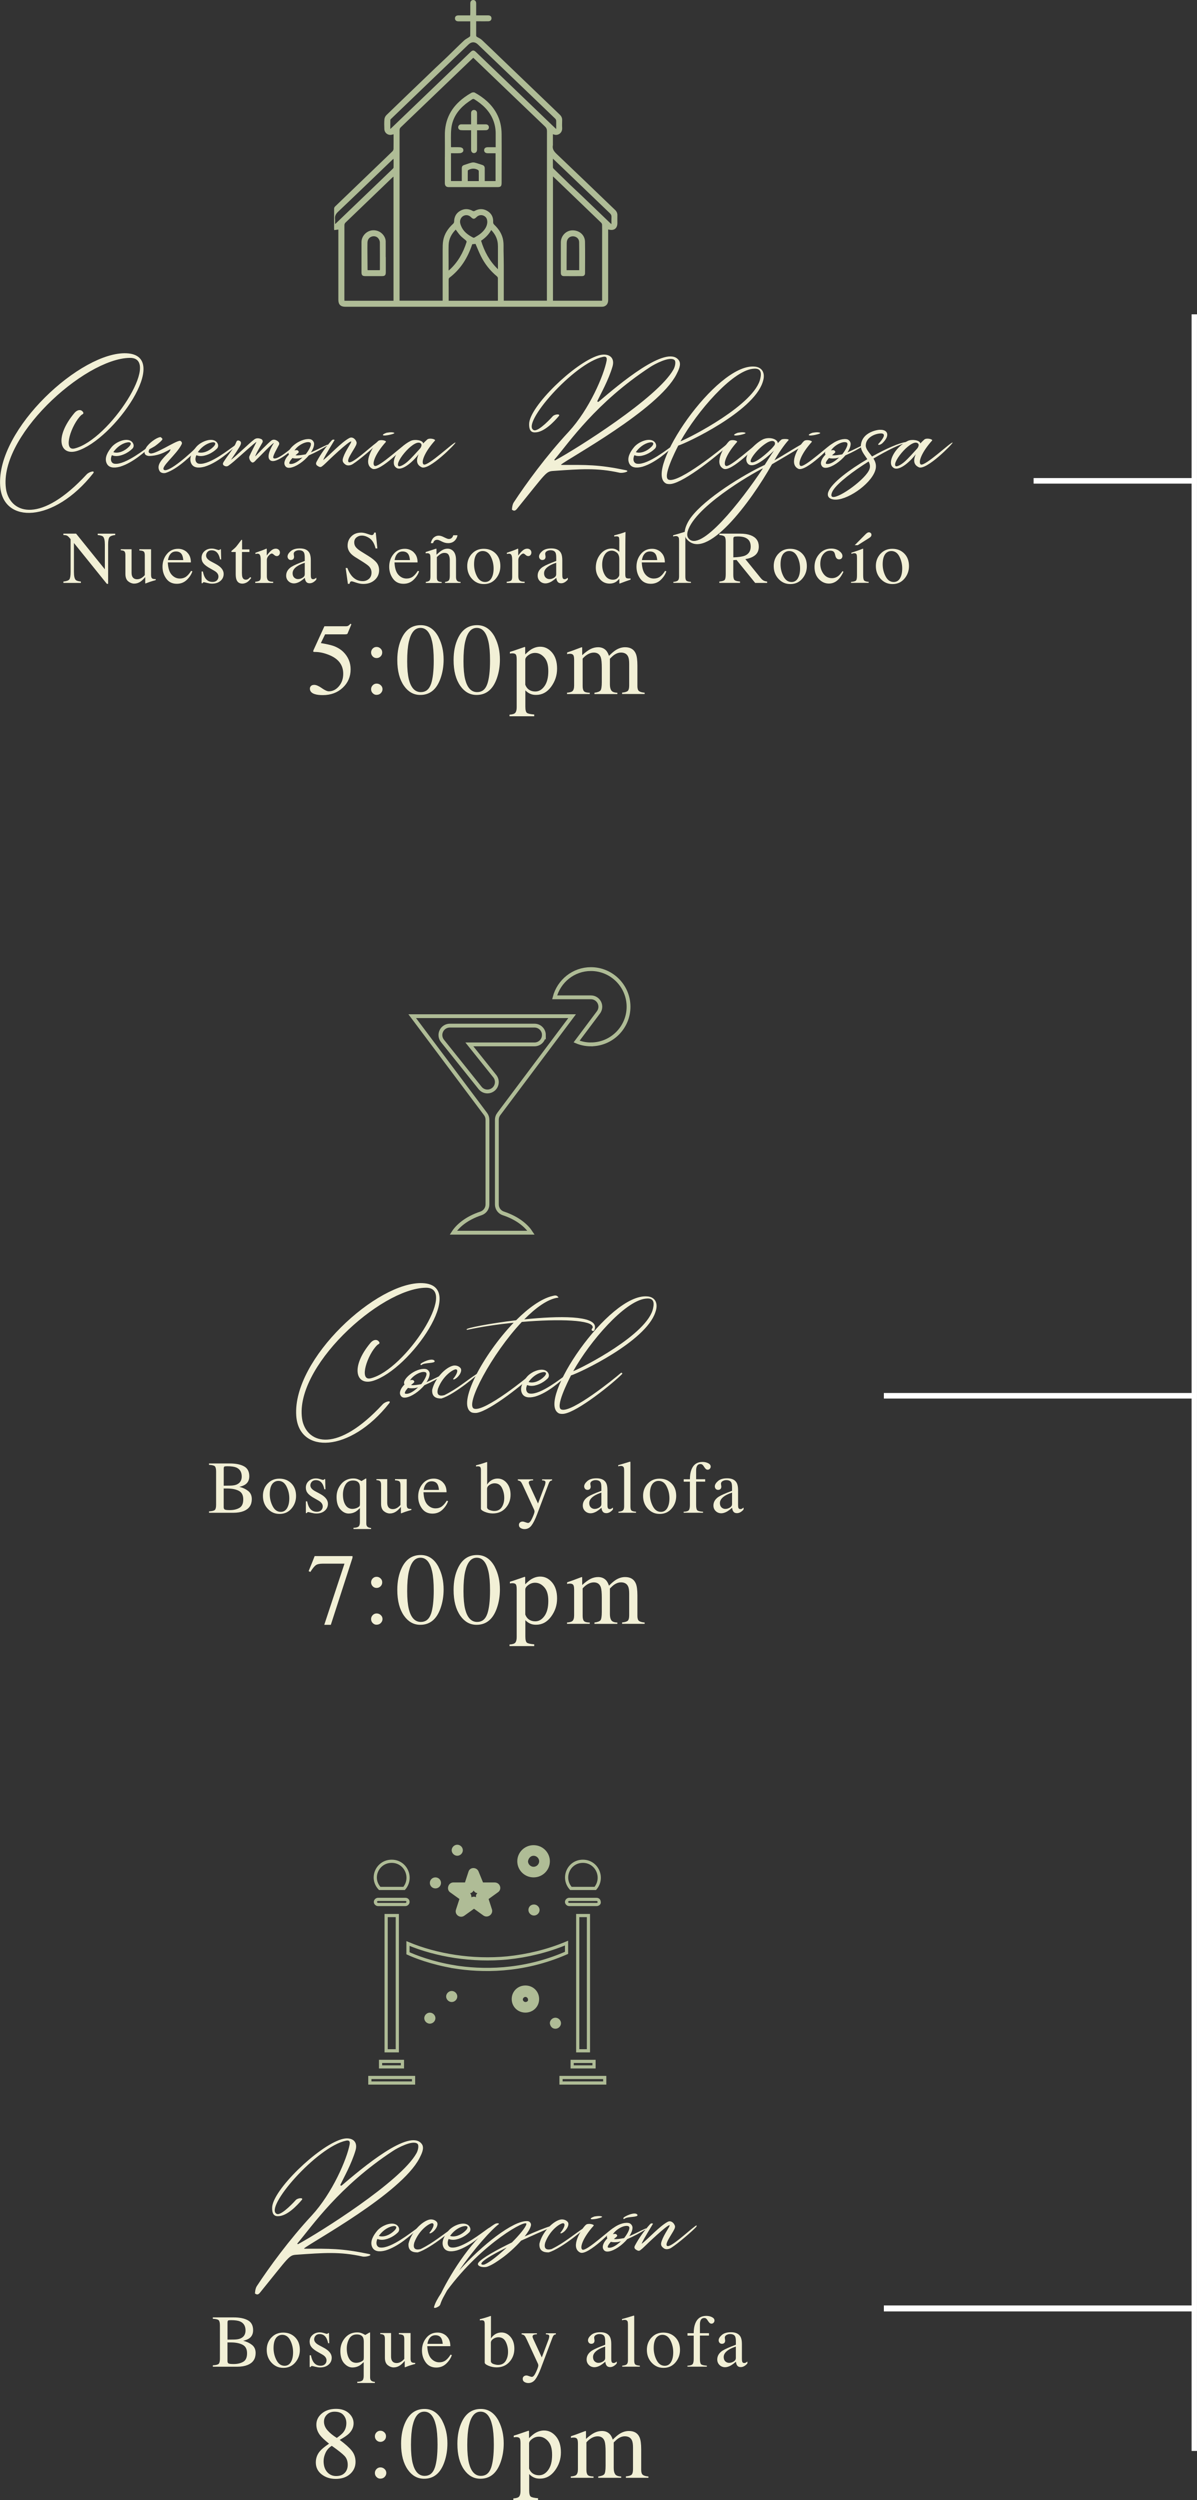 <svg xmlns="http://www.w3.org/2000/svg" id="b" data-name="Capa 2" viewBox="0 0 375.49 783.75"><rect x="0" y="0" width="375.49" height="783.75" fill="#333333" stroke="none"/><defs><style> .d { fill: #f2f0d6; } .e { stroke-width: 1.87px; } .e, .f, .g { stroke: #fff; } .e, .f, .g, .h, .i { fill: none; stroke-miterlimit: 10; } .f { stroke-width: 1.69px; } .g { stroke-width: 1.74px; } .h { stroke-width: 1.2px; } .h, .i { stroke: #afbc96; } .j { fill: #afbc96; } </style></defs><g id="c" data-name="Capa 1"><g><line class="f" x1="374.64" y1="98.54" x2="374.64" y2="768.34"></line><line class="g" x1="324.23" y1="150.74" x2="373.92" y2="150.74"></line><line class="g" x1="277.26" y1="437.56" x2="373.92" y2="437.56"></line><line class="e" x1="277.26" y1="723.67" x2="374.64" y2="723.67"></line><path class="j" d="M147.53,6.69c-1.3,0-2.52,0-3.74,0-.62,0-1.01-.31-1.06-.8-.07-.63.31-1.05.99-1.06,1.05-.01,2.1,0,3.15,0h.63c.01-.22.03-.41.03-.6,0-1.07,0-2.14,0-3.21,0-.64.39-1.03.95-1.02.54.02.88.4.89,1.02,0,1.05,0,2.1,0,3.15v.65c.87,0,1.69,0,2.5,0,.44,0,.88-.01,1.31,0,.63.01.99.35,1,.9.01.57-.37.94-1.01.95-1.03.02-2.07,0-3.1,0h-.7v.97c0,1.14.01,2.28,0,3.42,0,.31.11.44.39.58.52.27,1.06.56,1.48.96,2.06,1.93,4.08,3.9,6.11,5.85,6.09,5.84,12.18,11.68,18.27,17.52.5.48.75,1.04.73,1.73-.02.81-.05,1.61,0,2.42.1,1.64-1.44,2.56-2.68,2.01-.05-.02-.1-.02-.23-.04v3.04c0,.12.02.25,0,.37-.25,1.21.35,1.98,1.19,2.78,6.13,5.82,12.22,11.69,18.33,17.55.48.46.73,1.01.71,1.68-.02.81,0,1.61,0,2.42,0,1.66-1.04,2.46-2.65,2.05-.06-.02-.13-.02-.24-.04v.65c0,7.15,0,14.29,0,21.44,0,.91-.3,1.62-1.16,1.99-.29.12-.65.15-.97.15-8.06,0-16.11,0-24.17,0-10.39,0-20.77,0-31.16,0-8.32,0-16.64,0-24.96,0-1.52,0-2.22-.7-2.22-2.21,0-7.13,0-14.26,0-21.39v-.61c-.45.06-.86.12-1.29.17-.03-.16-.05-.24-.05-.32,0-2.15-.01-4.31.01-6.46,0-.21.15-.46.3-.61,4.35-4.19,8.71-8.37,13.07-12.56,1.65-1.59,3.32-3.17,4.95-4.77.18-.18.32-.5.32-.76.03-1.5.01-3.01.01-4.56-.18.04-.3.07-.43.11-1.21.36-2.4-.45-2.46-1.71-.04-1.03-.07-2.07.02-3.1.04-.46.3-1,.64-1.32,4.07-3.95,8.17-7.87,12.27-11.8,1.05-1.01,2.09-2.02,3.14-3.02,1.2-1.14,2.43-2.26,3.62-3.41,1.76-1.7,3.49-3.44,5.28-5.11.48-.46,1.12-.75,1.68-1.14.12-.09.29-.23.29-.35.02-1.49.01-2.97.01-4.56M148.48,18.11c-.11.09-.19.15-.27.23-7.49,7.19-14.98,14.38-22.48,21.55-.3.28-.39.57-.39.96.01,3.97,0,7.95,0,11.92,0,6.58-.01,13.17-.01,19.75s0,13.45.01,20.17v1.57h13.52v-.62c0-2.15,0-4.31,0-6.46,0-2.96-.01-5.91,0-8.87,0-.96,0-1.93.16-2.87.37-2.13,1.53-3.84,3.11-5.28.17-.15.32-.42.32-.64.02-1.51.61-2.69,1.93-3.44,1.31-.74,2.64-.67,3.95.06.14.08.4.07.54,0,1.31-.74,2.65-.79,3.95-.04,1.33.76,1.96,1.96,1.88,3.5-.02.37.1.61.36.86,1.44,1.37,2.5,2.99,2.8,4.98.16,1.04.08,2.12.1,3.18.03,1.53.07,3.06.07,4.58.01,2.73,0,5.46,0,8.2,0,.96,0,1.91,0,2.86h13.53v-27.26c0-8.63,0-17.27.02-25.9,0-.59-.16-.99-.59-1.41-6.38-6.09-12.74-12.21-19.11-18.31-1.13-1.09-2.27-2.18-3.41-3.27M173.46,94.27h15.42v-20.26c0-1.17.02-2.35-.01-3.52,0-.23-.13-.51-.29-.67-3.54-3.42-7.1-6.83-10.66-10.25-1.34-1.28-2.67-2.57-4.01-3.85-.13-.12-.26-.24-.45-.41v38.95ZM123.44,94.29v-38.93c-.18.15-.31.25-.42.35-4.9,4.7-9.8,9.41-14.69,14.12-.17.17-.29.48-.29.72-.01,7.72-.01,15.45-.01,23.17,0,.18.02.37.02.56h15.38ZM140.72,94.28h15.43c.02-.09.04-.14.04-.19,0-2.31,0-4.62-.01-6.93,0-.18-.16-.41-.31-.54-2.12-1.75-3.79-3.87-5.02-6.33-.62-1.24-1.12-2.55-1.68-3.83-.32.03-.67.07-1.03.1-.02.05-.05.1-.06.15-1.38,4.15-3.61,7.71-7.13,10.38-.12.09-.2.32-.21.48-.02.88,0,1.75,0,2.62,0,1.34,0,2.69,0,4.08M174.48,40.45c0-.91-.01-1.69,0-2.47,0-.34-.1-.58-.35-.82-8.08-7.74-16.14-15.48-24.22-23.23-.93-.9-2-.89-2.93,0-3.36,3.22-6.72,6.45-10.08,9.67-4.74,4.54-9.47,9.09-14.2,13.64-.11.1-.25.24-.25.37-.02.9-.01,1.8-.01,2.83.27-.25.44-.4.61-.57,8.18-7.85,16.37-15.71,24.55-23.56.65-.63,1.04-.63,1.7,0,2.2,2.1,4.39,4.21,6.59,6.32,5.77,5.54,11.54,11.08,17.31,16.62.38.37.78.73,1.26,1.19M173.44,49.72c0,1.03-.01,1.88.01,2.74,0,.15.11.33.22.44,1.71,1.68,3.42,3.35,5.15,5.02,1.13,1.09,2.3,2.14,3.43,3.22,3.05,2.92,6.09,5.84,9.13,8.76.11.11.24.2.43.37,0-.83-.03-1.53.01-2.23.03-.49-.14-.84-.5-1.18-5-4.78-9.98-9.57-14.97-14.36-.93-.89-1.87-1.78-2.92-2.78M123.47,49.77c-.2.17-.33.25-.43.35-5.66,5.43-11.3,10.88-16.99,16.27-.72.68-1.07,1.34-.95,2.3.06.48.01.98.01,1.54.15-.11.2-.13.23-.17,5.96-5.72,11.92-11.43,17.88-17.16.11-.1.23-.25.24-.39.02-.89,0-1.77,0-2.77M152.86,69.71c.02-1.08-.36-1.71-1.12-2.08-.76-.36-1.63-.19-2.23.4-.75.74-1.06.74-1.82,0-1.09-1.06-2.83-.6-3.28.85-.21.67-.04,1.29.2,1.89.71,1.8,2.15,2.88,3.81,3.72.12.06.35.03.47-.05.67-.41,1.37-.79,1.96-1.29,1.13-.95,1.93-2.11,2.01-3.43M140.72,84.8c.14-.1.2-.13.25-.17,2.65-2.4,4.33-5.4,5.4-8.78.04-.13-.1-.37-.23-.48-.57-.51-1.21-.95-1.73-1.51-.53-.56-.96-1.23-1.45-1.88-1.31,1.33-2.17,2.9-2.23,4.81-.05,1.75-.01,3.49-.01,5.24v2.77M150.91,75.45c1.02,3.38,2.63,6.39,5.29,8.95,0-2.47,0-4.78,0-7.08,0-.56-.04-1.12-.15-1.66-.28-1.36-.96-2.51-1.96-3.55-.78,1.42-1.86,2.47-3.16,3.34"></path><path class="j" d="M139.55,49.25c0-2.24.03-4.48,0-6.72-.09-5.09,2.05-9.03,6.1-12,.7-.52,1.44-1,2.2-1.42.29-.16.8-.23,1.07-.08,2.84,1.58,5.28,3.61,6.86,6.53,1.09,2.01,1.56,4.19,1.57,6.45.04,5.09,0,10.19,0,15.28,0,1.11-.25,1.37-1.35,1.37-5.08,0-10.15,0-15.23,0-.82,0-1.23-.42-1.23-1.27,0-2.71,0-5.43,0-8.14M144.86,56.75c0-1.34,0-2.63,0-3.93,0-.65.2-.93.81-1.12.75-.24,1.49-.52,2.25-.71.34-.09.73-.09,1.07,0,.78.2,1.53.49,2.3.72.52.16.77.51.77,1.05v4h3.39v-8.72c-.85,0-1.66,0-2.46,0-.71,0-1.13-.37-1.12-.97.01-.58.41-.91,1.11-.92.82,0,1.64,0,2.51,0v-4.35c0-1.4-.25-2.75-.75-4.05-1.15-3.01-3.38-5.05-6.04-6.69-.13-.08-.41-.04-.55.05-.71.47-1.43.95-2.1,1.48-2.49,2.02-4.17,4.56-4.49,7.79-.19,1.87-.07,3.77-.09,5.66,0,.03.04.05.09.11.91,0,1.86-.04,2.8.02.31.02.7.2.87.44.15.21.17.69.03.9-.17.26-.57.48-.88.5-.95.06-1.92.02-2.91.02v8.72h3.4ZM150.19,56.76c0-1.09.01-2.12-.01-3.14,0-.13-.17-.32-.31-.39-.94-.49-1.89-.48-2.83,0-.12.06-.3.19-.3.29-.02,1.07-.01,2.15-.01,3.25h3.47Z"></path><path class="j" d="M175.93,80.62c0-1.56,0-3.12,0-4.67.01-2.01,1.63-3.69,3.58-3.74,2.2-.05,3.96,1.44,4,3.56.06,3.29.02,6.58.01,9.87,0,.59-.32.92-.92.92-1.91.02-3.82.02-5.72,0-.64,0-.95-.36-.95-1,0-1.64,0-3.29,0-4.93M181.69,84.69c0-2.99.03-5.91-.02-8.82-.02-1.09-.95-1.82-2.02-1.79-1.09.03-1.86.85-1.87,2.05-.03,2.23-.03,4.47-.04,6.7,0,.62,0,1.24,0,1.87h3.94Z"></path><path class="j" d="M121.02,80.59c0,1.59,0,3.19,0,4.78,0,.91-.29,1.19-1.2,1.19-1.75,0-3.5,0-5.25,0-.88,0-1.17-.3-1.17-1.17,0-3.17,0-6.34,0-9.5,0-1.93,1.64-3.59,3.53-3.7,2.43-.14,4.04,1.84,4.06,3.46.02,1.65,0,3.29,0,4.93h.02M119.13,84.68c.02-.12.04-.17.04-.22,0-2.83.02-5.66-.01-8.49,0-.39-.19-.83-.42-1.15-.47-.69-1.35-.92-2.15-.65-.81.27-1.31.97-1.32,1.94-.02,1.05-.02,2.1-.01,3.15,0,1.78.02,3.56.04,5.34,0,.03.04.05.07.1h3.77Z"></path><path class="j" d="M149.65,40.84c0,2.07,0,4.04,0,6.02,0,.44-.12.8-.51,1.02-.65.36-1.36-.1-1.36-.89-.01-1.84,0-3.68,0-5.52v-.64c-.64,0-1.23,0-1.82,0-.47,0-.95.02-1.42-.03-.5-.05-.84-.48-.81-.94.03-.49.4-.87.93-.88.82-.01,1.65,0,2.47,0h.65c0-.39,0-.73,0-1.08,0-.82,0-1.65,0-2.47.01-.58.37-.95.89-.96.54-.01.96.38.97.95.02.96,0,1.93,0,2.89v.67h2c.26,0,.52,0,.79,0,.54.02.9.36.93.87.03.53-.32.94-.88.97-.75.04-1.51.01-2.26.02-.17,0-.35,0-.58,0"></path><path class="d" d="M39.71,110.75c14.44.68-3.92,27.12-15.6,30.64-5.4,1.6-7.08-4.36-.8-11.88,1.04-1.24,2.2-1.16,2.72-.36.44.6-.28.72-.56,1-3.04,2.88-5.92,11.36-2.08,10.44,10.92-2.68,27.52-28.48,17.36-28.4-14.4.16-42.03,25.36-38.75,41.75,1.68,7.12,10.84,10.24,25.16-5.2.8-.88,2.88-1.4,2.04-.32-12.28,15.56-28.36,15.96-29.15,3.88-1.2-17.84,25.47-42.23,39.67-41.55"></path><path class="d" d="M33.47,145.27c-.84-1.8.44-3.76,1.48-5.04,1.24-1.56,4.16-2.88,5.84-2.12,1.04.44,1.52,1.72.76,2.52-1.48,1.48-3.76,2.48-5.4,2.32-.88-.04-1-.4-1.12-.12-.64,1.72.2,2.56,1.04,2.56,3.32.32,9.68-4.8,11.2-5.84.76-.56,1.04-.56.36.16-2.08,1.8-5.88,5.36-10,6.6-2.12.56-3.56.24-4.16-1.04M35.55,141.75c1.52.52,3.56-.32,4.92-1.72.32-.32.8-.96.4-1.24-.24-.2-.64-.16-1.04-.08-1.84.36-3.44,1.8-4.28,3.04"></path><path class="d" d="M46.78,142.95c-.6-.04-2.28-.32-.92-2.64.8-1.36,3.2-3.16,4.44-3.28.2-.04.64.52.64.52.24.28-1.2,1.48-2.36,2.32-.76.44-1.32.76-1.72.96-.44.96-.16,1.04.08,1.2,1.04,1,8.2-3.96,9.56-3.84h.04c.4.2.68.6.44,1.08-1.52,3.2-7,7.36-5.44,8.08,1.56.64,7.88-4.8,11.16-8.2.12-.12,1.28-.4.72.2-3.2,3.32-7.68,7.72-11.48,8.92-.76.16-1.56-.04-1.88-.6-1.08-1.88.64-3.64,3-5.92,1.56-2.48-1.28,1.12-6.28,1.2"></path><path class="d" d="M59.98,145.27c-.84-1.8.44-3.76,1.48-5.04,1.24-1.56,4.16-2.88,5.84-2.12,1.04.44,1.52,1.72.76,2.52-1.48,1.48-3.76,2.48-5.4,2.32-.88-.04-1-.4-1.12-.12-.64,1.72.2,2.56,1.04,2.56,3.32.32,9.68-4.8,11.2-5.84.76-.56,1.04-.56.36.16-2.08,1.8-5.88,5.36-10,6.6-2.12.56-3.56.24-4.16-1.04M62.06,141.75c1.52.52,3.56-.32,4.92-1.72.32-.32.8-.96.4-1.24-.24-.2-.64-.16-1.04-.08-1.84.36-3.44,1.8-4.28,3.04"></path><path class="d" d="M85.93,138.87c-.6.12-4.04,3.88-5.48,5.2-.2.2-.88,1.16-1.4.88-.6-.32-1.08-1.36-.8-1.96.48-1.08,1.64-3.32,2.2-4.44-.32,0-5,4.32-7.16,6.16-.52.44-1.08.88-1.64,1.28-.48.32-.96.24-1.4-.04-.56-.4-.28-.88.04-1.36,1.28-2.04,3-3.84,3.88-6.12.2-.48.64-.44.96-.28.44.2.56.56.4,1.08-.2.76-2.36,3.84-3.08,4.88,1.44-.96,5.64-5.16,7.32-6.4.64-.48,1.44-.44,2.24-.08.36.2.52.68.32,1.04-.96,1.72-2.28,3.92-2.24,4.36,1.2-1.28,3.96-4.16,5.08-5,.76-.52,1.52-.04,1.8.12.16.12.84.52.56,1.2-.32.72-2.2,3.8-1.76,4.2,1.08.96,5.88-3.28,7.68-4.76.6-.4,1.04-.24.56.2-5.24,4.64-8.16,6.32-9.36,5.16-1.16-1.08.44-4.08,1.28-5.32"></path><path class="d" d="M102.93,139.55c-2.12,1.28-3.8,2.24-6.04,3.2-1.6,1.92-4,3.6-5.84,3.88-.64.08-1.24,0-1.6-.6-.64-.96.08-2.4,1.2-3.52-1.04-1.4,3.32-5.24,6.56-4.84.8.08,1.4.92,1.32,1.6-.04.84-.44,1.72-1,2.56,2.2-.96,3.72-1.8,5-2.36.24-.12.56.04.4.08M91.73,143.59c-.76.84-1.32,1.76-.76,1.84.68.12,1.96-.16,3.92-2-.36.08-.68.16-1,.24-.48.04-.92.08-1.44.04-.2,0-.44-.04-.72-.12M92.37,141.23c.68-.24,1.12-.08,1.2.16.36.36.12.48-.88,1.32.8.16,2.28-.12,3.2-.28.76-.92,2.28-3.28,1.36-3.72-1.2-.52-3.88.88-4.88,2.52"></path><path class="d" d="M99.29,144.79c1.28-2.4,2.88-4.64,4.72-6.68.2-.2.4-.44.96-.2-2.6,4.32-3.44,5.76-3.56,6.32,2.16-1.68,5.6-5.52,8.12-6.88,1.32-.76,2.52,1,2.32,1.68-.08,1.12-3.32,4.96-2.52,5.8.88.96,6.72-4.6,8.68-6,.92-.76.64-.12.52.08-1.32,1.44-5.76,5.24-7.84,6.56-.68.44-1.76.68-2.44.08-.96-.72-.84-1.36-.56-2.2.76-2.24,2.72-4.68,2.48-4.96-.72-.2-7.28,6.08-8,6.8-.36.36-.76.72-1.2,1.04-.52.4-1,.04-1.44-.24-.44-.32-.48-.72-.24-1.2"></path><path class="d" d="M118.52,138.35c.64-.76,2.88-.2,2.52.2-3.32,3.68-4.44,6.88-3.56,7.48,1.2.84,9.68-7.28,9.96-6.8.2.24-8.28,8.88-10.64,7.72-3.36-1.68.6-7.6,1.72-8.6M121.24,135.67s1.56-.32,2.32-.04c.76.28-1.72.76-1.72.76,0,0-1.84.36-1.72-.08.08-.28,1.12-.64,1.12-.64"></path><path class="d" d="M128.8,138.23c1.28-.64,3.88-.24,3.96.8,0,0,.36-.44,1.16-1.16.68-.76,2.88-.16,2.52.24-3.28,3.64-4.44,6.84-3.56,7.48,1.24.8,9.72-7.32,10-6.84.16.28-8.32,8.88-10.64,7.72-1.2-.6-1.96-1.64-.92-4.08-2,2.64-5.64,5.68-7.2,4.08-1.72-1.4.44-6.16,4.68-8.24M125,146.11c.28.28,1.56-.28,2.76-1.32,1.28-1.12,2.88-2.96,3.92-4.08.28-.28.72-1.04.48-1.52-1.64-2.36-8.48,5.68-7.16,6.92"></path><path class="d" d="M190.3,112.95c.16-.92-.24-1.28-1.12-1.08-9.16,1.88-26.04,21.32-21.68,23,1.56.48,5.84-4.32,5.84-4.32.6-.76,2.6-.88,1.96-.12-1.44,1.72-4.64,5.12-7.44,5.12h-.08c-1.36.04-1.84-1-1.8-2.64.04-5.44,14.36-19.28,21.76-21.48,3-.88,5.28.44,4.4,3.48-1.28,4.32-3.68,8.52-4.72,10.72-.16.24.16.48.4.28,6.24-5.32,21.4-18.16,25.12-12.96.92,1.28-.16,3.24-.76,4.44-5.76,11.12-33.79,26.24-36.15,28.24-.04.04,0,.12.08.12,7.88,0,11.48-.16,20.16,1.64,1.64.36-.92,1.04-1.96.8-7.04-1.56-12.08-1.16-20.68-.56-2.44.16-2.16.44-11.52,11.96-.64.76-1.08.48-1.52.2,0,0,.04-1.48.56-2.28,3.88-5.92,10.24-14.64,17.24-22.16,6.48-7,11.08-17.76,11.92-22.4M173.95,144.07c-.12.12.04.32.2.24,6.52-3.52,32.19-19.6,37.11-28.48.48-.84.84-2.4.36-2.92-1.4-1.4-6.44,1.32-7.68,2.16-16.92,11.08-25.4,23.56-29.99,28.99"></path><path class="d" d="M197.38,145.27c-.84-1.8.44-3.76,1.48-5.04,1.24-1.56,4.16-2.88,5.84-2.12,1.04.44,1.52,1.72.76,2.52-1.48,1.48-3.76,2.48-5.4,2.32-.88-.04-1-.4-1.12-.12-.64,1.72.2,2.56,1.04,2.56,3.32.32,9.68-4.8,11.2-5.84.76-.56,1.04-.56.36.16-2.08,1.8-5.88,5.36-10,6.6-2.12.56-3.56.24-4.16-1.04M199.46,141.75c1.52.52,3.56-.32,4.92-1.72.32-.32.8-.96.4-1.24-.24-.2-.64-.16-1.04-.08-1.84.36-3.44,1.8-4.28,3.04"></path><path class="d" d="M212.77,139.67c-1,1.96-5.08,10.04-3,10.72,3.24,1.12,16.72-9.8,18.64-11.48.24-.2.6.16.36.36-2.92,2.96-13.88,11.8-18.2,12.44-.4.08-1.24.08-1.68-.16-7.08-3.84,15.72-37.67,27.8-36.63,2.12.12,3.68,1.8,2.52,5-3.04,9.16-23.67,18.92-26.43,19.76M213.45,138.35c2.76-1.04,23.6-11.64,25.08-19.84.56-2.56-.56-3.16-2.52-2.88-6.48.88-17.24,13.24-22.56,22.72"></path><path class="d" d="M228.69,138.35c.64-.76,2.88-.2,2.52.2-3.32,3.68-4.44,6.88-3.56,7.48,1.2.84,9.68-7.28,9.96-6.8.2.24-8.28,8.88-10.64,7.72-3.36-1.68.6-7.6,1.72-8.6M231.41,135.67s1.56-.32,2.32-.04c.76.28-1.72.76-1.72.76,0,0-1.84.36-1.72-.08.08-.28,1.12-.64,1.12-.64"></path><path class="d" d="M215.37,168.94c-1.28-1.52-.36-4.4,1.4-6.76,4.44-5.96,16.44-13.36,23.12-16.44,0,0,2-3.24,2.92-4.48-3.28,3.16-6.64,5.64-8.16,4.16-1.96-2.08,1.8-6.24,4.68-7.68,1.92-.88,4.56-.2,4.68,1.2,0,0,.56-.72,1.16-1.16.36-.24,2.64-.24,2.16.24-.56.56-2.44,2.88-4.4,6.28,1.4-.68,9.32-5.76,10.6-6.08.32-.12.56.16.48.2-2.16,1.48-11.84,7.12-11.84,7.12-6.68,11.88-20.76,30.72-26.8,23.4M215.93,168.7c3.6,4.88,16.6-11.6,23.4-21.88-.72.2-20,10.76-23.36,19.04-.36.92-.64,2.04-.04,2.84M242.96,139.55c.48-.84-.16-1.96-2.24-.84-3.04,1.76-5.84,5.56-5.16,6.12,1.08.88,5.52-3.16,6.64-4.36.12-.12.68-.8.76-.92"></path><path class="d" d="M252.12,138.35c.64-.76,2.88-.2,2.52.2-3.32,3.68-4.44,6.88-3.56,7.48,1.2.84,9.68-7.28,9.96-6.8.2.24-8.28,8.88-10.64,7.72-3.36-1.68.6-7.6,1.72-8.6M254.84,135.67s1.56-.32,2.32-.04c.76.28-1.72.76-1.72.76,0,0-1.84.36-1.72-.08.08-.28,1.12-.64,1.12-.64"></path><path class="d" d="M271.24,139.55c-2.12,1.28-3.8,2.24-6.04,3.2-1.6,1.92-4,3.6-5.84,3.88-.64.08-1.24,0-1.6-.6-.64-.96.08-2.4,1.2-3.52-1.04-1.4,3.32-5.24,6.56-4.84.8.08,1.4.92,1.32,1.6-.04.84-.44,1.72-1,2.56,2.2-.96,3.72-1.8,5-2.36.24-.12.56.04.4.08M260.04,143.59c-.76.84-1.32,1.76-.76,1.84.68.12,1.96-.16,3.92-2-.36.08-.68.16-1,.24-.48.04-.92.08-1.44.04-.2,0-.44-.04-.72-.12M260.68,141.23c.68-.24,1.12-.08,1.2.16.36.36.12.48-.88,1.32.8.16,2.28-.12,3.2-.28.76-.92,2.28-3.28,1.36-3.72-1.2-.52-3.88.88-4.88,2.52"></path><path class="d" d="M272.07,143.95c-.92-1.44-2.24-2.84-2-4.56.64-4.76,7.12-4.76,5.84-4.64,2.44-.2,3.56,1.64.84,4.24-.28.24-.96.6-1.2.44-.16-.12-.08-.2.08-.36,1.2-1.32,2.56-3.12.8-3.2-1.96,0-4.72,1.28-4.84,3.6-.12,1.24,1.04,2.36,1.96,3.64,4.36-2.44,8.56-4.28,10.56-4.52.56-.04.48.2.52.16-2.12.36-6.32,2.44-10.64,5,.68,1.08,1.08,2.32.52,3.88-1.52,4.36-9.16,9.52-13,8.96-.68-.08-2.4-.52-1.64-2.48,1.12-2.8,6.6-6.88,12.2-10.16M261.36,153.67c-.44.72-.96,1.96-.12,2.12,2.16.36,10.56-5.8,11.52-8.76.28-.84.12-1.6-.28-2.36-4.92,3.08-9.64,6.68-11.12,9"></path><path class="d" d="M284.75,138.23c1.28-.64,3.88-.24,3.96.8,0,0,.36-.44,1.16-1.16.68-.76,2.88-.16,2.52.24-3.28,3.64-4.44,6.84-3.56,7.48,1.24.8,9.72-7.32,10-6.84.16.28-8.32,8.88-10.64,7.72-1.2-.6-1.96-1.64-.92-4.08-2,2.64-5.64,5.68-7.2,4.08-1.72-1.4.44-6.16,4.68-8.24M280.95,146.11c.28.28,1.56-.28,2.76-1.32,1.28-1.12,2.88-2.96,3.92-4.08.28-.28.72-1.04.48-1.52-1.64-2.36-8.48,5.68-7.16,6.92"></path><path class="d" d="M19.88,182.31c.97-.1,1.58-.32,1.86-.65.27-.34.41-1.12.41-2.35v-10.29l-.32-.38c-.34-.4-.63-.65-.87-.75-.24-.1-.6-.15-1.08-.17v-.43h3.99l9.02,11.18v-7.76c0-1.28-.19-2.11-.57-2.49-.25-.25-.81-.41-1.67-.49v-.43h5.49v.43c-.89.09-1.48.31-1.78.65-.3.34-.44,1.12-.44,2.35v12.3h-.4l-10.33-12.81v9.09c0,1.28.19,2.11.56,2.49.24.25.79.42,1.63.51v.43h-5.49v-.43Z"></path><path class="d" d="M41.27,172.18v7.3c0,.52.07.93.22,1.24.28.58.8.87,1.55.87.52,0,1.02-.17,1.52-.51.28-.19.57-.45.86-.79v-6.25c0-.58-.12-.97-.34-1.15s-.68-.29-1.37-.33v-.38h3.68v8.03c0,.52.09.87.28,1.07.19.19.58.28,1.18.26v.32c-.42.11-.73.2-.92.26-.2.06-.53.16-.99.31-.2.07-.63.23-1.3.49-.04,0-.06-.02-.07-.05,0-.04-.01-.08-.01-.12v-1.84c-.52.62-.99,1.07-1.41,1.37-.65.46-1.33.68-2.05.68-.66,0-1.29-.24-1.87-.71-.59-.46-.89-1.24-.89-2.34v-5.93c0-.6-.13-1.01-.39-1.21-.17-.13-.52-.22-1.07-.27v-.32h3.41Z"></path><path class="d" d="M58.67,173.16c.81.74,1.21,1.79,1.21,3.15h-7.24c.08,1.76.48,3.04,1.2,3.85.72.8,1.58,1.21,2.57,1.21.8,0,1.47-.21,2.02-.63s1.05-1.01,1.52-1.78l.4.14c-.31.97-.9,1.86-1.75,2.68-.86.82-1.9,1.23-3.14,1.23-1.43,0-2.53-.54-3.31-1.62-.78-1.08-1.17-2.32-1.17-3.73,0-1.53.45-2.85,1.36-3.96.9-1.11,2.08-1.66,3.54-1.66,1.07,0,2.01.37,2.82,1.11M53.21,174.03c-.24.41-.42.93-.52,1.55h4.81c-.08-.76-.23-1.33-.43-1.7-.37-.67-1-1-1.87-1s-1.53.38-1.98,1.15"></path><path class="d" d="M63.26,179.15h.38c.18.87.41,1.53.71,2,.53.85,1.31,1.28,2.33,1.28.57,0,1.02-.16,1.35-.47.33-.32.5-.72.5-1.23,0-.32-.1-.63-.29-.92s-.52-.59-1-.87l-1.28-.73c-.93-.5-1.62-1.01-2.07-1.52-.44-.51-.66-1.11-.66-1.8,0-.85.3-1.55.91-2.1.61-.55,1.37-.82,2.29-.82.4,0,.85.08,1.33.23.48.15.75.23.81.23.14,0,.24-.02.3-.06.06-.04.11-.1.16-.18h.27l.08,3.18h-.35c-.15-.74-.36-1.31-.62-1.72-.47-.76-1.15-1.14-2.04-1.14-.53,0-.95.16-1.26.49-.3.33-.46.71-.46,1.15,0,.7.52,1.32,1.57,1.87l1.51.81c1.62.88,2.43,1.91,2.43,3.08,0,.9-.34,1.63-1.01,2.2-.67.57-1.55.86-2.64.86-.45,0-.97-.08-1.55-.23-.58-.15-.92-.23-1.02-.23-.09,0-.17.03-.24.1-.07.06-.12.14-.16.23h-.3v-3.68Z"></path><path class="d" d="M78.24,172.23v.82h-2.33l-.02,6.57c0,.58.05,1.01.15,1.31.18.53.54.79,1.07.79.27,0,.51-.06.71-.19.2-.13.43-.33.69-.62l.3.25-.25.34c-.39.53-.81.91-1.25,1.13-.44.22-.87.33-1.28.33-.9,0-1.51-.4-1.83-1.2-.17-.43-.26-1.03-.26-1.8v-6.91h-1.24s-.07-.05-.09-.07c-.02-.02-.03-.05-.03-.09,0-.07.02-.14.05-.18.03-.04.14-.14.33-.29.52-.43.9-.78,1.13-1.05.23-.27.78-.98,1.64-2.14.1,0,.16,0,.18.02.02.02.03.07.03.17v2.81h2.3Z"></path><path class="d" d="M80.06,182.37c.7-.06,1.16-.18,1.39-.37.23-.19.34-.58.34-1.19v-5.14c0-.75-.07-1.29-.21-1.61-.14-.32-.4-.49-.77-.49-.08,0-.18,0-.3.03-.13.02-.26.04-.39.07v-.38c.43-.15.88-.31,1.33-.47.45-.16.77-.27.94-.34.38-.14.77-.31,1.17-.49.05,0,.08.02.1.06.01.04.02.12.02.24v1.87c.49-.68.96-1.21,1.41-1.59.45-.38.92-.57,1.41-.57.39,0,.71.12.95.35.24.23.36.52.36.87,0,.31-.09.57-.28.79s-.42.32-.7.32-.58-.13-.87-.4-.52-.4-.69-.4c-.27,0-.59.22-.98.65-.39.43-.58.87-.58,1.33v5.14c0,.65.15,1.11.46,1.36.3.26.81.37,1.52.36v.38h-5.62v-.38Z"></path><path class="d" d="M91.41,177.71c.7-.46,2.1-1.08,4.19-1.86v-.97c0-.78-.08-1.32-.23-1.62-.26-.51-.79-.77-1.61-.77-.39,0-.76.1-1.11.3-.35.2-.52.49-.52.84,0,.09.02.24.06.46.04.22.06.35.06.42,0,.43-.14.72-.42.89-.16.1-.35.15-.57.15-.34,0-.6-.11-.79-.34-.18-.23-.27-.47-.27-.75,0-.53.33-1.09.99-1.67.66-.58,1.62-.87,2.89-.87,1.48,0,2.48.48,3,1.44.28.52.42,1.29.42,2.29v4.57c0,.44.03.75.09.91.1.3.3.44.62.44.17,0,.32-.03.43-.08.11-.05.31-.18.59-.39v.59c-.24.3-.51.54-.79.73-.43.29-.86.43-1.3.43-.52,0-.89-.17-1.12-.5-.23-.33-.36-.73-.38-1.2-.58.5-1.07.87-1.48,1.12-.69.41-1.35.62-1.97.62s-1.22-.23-1.7-.69c-.48-.46-.72-1.04-.72-1.75,0-1.1.55-2.02,1.65-2.76M95.6,176.42c-.88.29-1.6.61-2.17.96-1.1.68-1.64,1.45-1.64,2.31,0,.69.23,1.2.69,1.53.3.21.63.32.99.32.5,0,.98-.14,1.44-.42.46-.28.69-.64.69-1.07v-3.62Z"></path><path class="d" d="M108.96,178.04c.39,1.05.86,1.89,1.39,2.51.93,1.09,2.08,1.63,3.45,1.63.74,0,1.39-.24,1.93-.71.54-.47.81-1.13.81-1.97,0-.76-.27-1.42-.82-1.98-.36-.36-1.11-.89-2.26-1.61l-1.99-1.24c-.6-.38-1.08-.76-1.44-1.15-.66-.74-.99-1.55-.99-2.44,0-1.18.39-2.16,1.18-2.94.78-.78,1.82-1.17,3.11-1.17.53,0,1.17.13,1.92.39.75.26,1.18.39,1.28.39.29,0,.49-.07.6-.21.11-.14.2-.33.26-.58h.48l.51,4.97h-.56c-.38-1.5-.99-2.54-1.83-3.14-.84-.59-1.67-.89-2.49-.89-.64,0-1.2.19-1.67.57-.47.38-.71.9-.71,1.57,0,.6.18,1.11.55,1.54.36.43.93.89,1.7,1.36l2.05,1.27c1.28.79,2.19,1.52,2.72,2.18.52.67.78,1.46.78,2.37,0,1.22-.46,2.25-1.39,3.07-.92.82-2.11,1.23-3.54,1.23-.72,0-1.48-.14-2.26-.41-.79-.27-1.24-.41-1.35-.41-.27,0-.46.08-.55.25s-.16.35-.19.54h-.51l-.7-4.97h.54Z"></path><path class="d" d="M129.78,173.16c.81.74,1.21,1.79,1.21,3.15h-7.24c.08,1.76.48,3.04,1.2,3.85.72.8,1.58,1.21,2.57,1.21.8,0,1.47-.21,2.02-.63s1.05-1.01,1.52-1.78l.4.14c-.31.97-.9,1.86-1.75,2.68-.86.82-1.9,1.23-3.14,1.23-1.43,0-2.53-.54-3.31-1.62-.78-1.08-1.17-2.32-1.17-3.73,0-1.53.45-2.85,1.36-3.96.9-1.11,2.08-1.66,3.54-1.66,1.07,0,2.01.37,2.82,1.11M124.31,174.03c-.24.41-.42.93-.52,1.55h4.81c-.08-.76-.23-1.33-.43-1.7-.37-.67-1-1-1.87-1s-1.53.38-1.98,1.15"></path><path class="d" d="M133.57,182.42c.54-.07.92-.2,1.14-.41.22-.2.32-.65.32-1.35v-5.79c0-.48-.05-.82-.14-1.02-.14-.29-.44-.43-.89-.43-.07,0-.14,0-.21.01-.07,0-.16.02-.27.03v-.4c.31-.09,1.05-.33,2.21-.71l1.07-.35c.05,0,.09.02.1.06.01.04.02.09.02.16v1.68c.7-.65,1.24-1.1,1.64-1.34.59-.37,1.21-.56,1.85-.56.52,0,.99.15,1.41.44.82.58,1.23,1.61,1.23,3.09v5.33c0,.55.11.94.33,1.19.22.24.59.37,1.1.38v.32h-4.87v-.32c.55-.08.94-.23,1.16-.46.22-.23.33-.74.33-1.51v-4.87c0-.65-.12-1.2-.36-1.63-.24-.43-.69-.64-1.34-.64-.45,0-.9.15-1.36.46-.26.17-.59.46-1,.87v6.39c0,.55.12.92.36,1.1.24.19.63.29,1.15.3v.32h-4.98v-.32ZM139.73,168.62c.27.13.48.22.64.27.16.05.32.07.47.07.39,0,.71-.14.96-.43.17-.18.3-.43.39-.73h1.32c-.05.41-.22.84-.52,1.28-.55.79-1.35,1.19-2.4,1.19-.37,0-.72-.05-1.05-.14-.33-.09-.66-.23-1-.4l-.54-.27c-.13-.06-.27-.12-.44-.17-.16-.05-.31-.07-.45-.07-.39,0-.7.13-.92.39-.12.14-.24.37-.35.66h-.71c.2-.81.52-1.41.98-1.79.46-.38.95-.56,1.49-.56.25,0,.5.04.75.11.25.07.52.18.82.33l.56.27Z"></path><path class="d" d="M148.03,173.61c.96-1.05,2.2-1.57,3.71-1.57s2.75.49,3.74,1.48c.99.99,1.48,2.3,1.48,3.95,0,1.51-.48,2.83-1.44,3.95-.96,1.12-2.2,1.68-3.72,1.68s-2.7-.54-3.71-1.61c-1.01-1.07-1.52-2.42-1.52-4.04,0-1.51.48-2.79,1.44-3.84M149.85,173.32c-.76.69-1.14,1.89-1.14,3.58,0,1.35.31,2.62.92,3.79.61,1.17,1.46,1.76,2.55,1.76.85,0,1.51-.39,1.97-1.17s.69-1.81.69-3.08-.29-2.56-.88-3.72c-.59-1.16-1.44-1.74-2.55-1.74-.6,0-1.12.2-1.56.59"></path><path class="d" d="M158.94,182.37c.7-.06,1.16-.18,1.39-.37.23-.19.34-.58.34-1.19v-5.14c0-.75-.07-1.29-.21-1.61-.14-.32-.4-.49-.77-.49-.08,0-.18,0-.3.03-.13.02-.26.04-.39.07v-.38c.43-.15.88-.31,1.33-.47.45-.16.77-.27.94-.34.38-.14.77-.31,1.17-.49.05,0,.08.02.1.06.01.04.02.12.02.24v1.87c.49-.68.96-1.21,1.41-1.59.45-.38.92-.57,1.41-.57.39,0,.71.12.95.35.24.23.36.52.36.87,0,.31-.09.57-.28.79s-.42.32-.7.32-.58-.13-.87-.4-.52-.4-.69-.4c-.27,0-.59.22-.98.65-.39.43-.58.87-.58,1.33v5.14c0,.65.15,1.11.46,1.36.3.26.81.37,1.52.36v.38h-5.62v-.38Z"></path><path class="d" d="M170.3,177.71c.7-.46,2.1-1.08,4.19-1.86v-.97c0-.78-.08-1.32-.23-1.62-.26-.51-.79-.77-1.61-.77-.39,0-.76.1-1.11.3-.35.2-.52.49-.52.84,0,.09.02.24.06.46.04.22.06.35.06.42,0,.43-.14.72-.42.89-.16.1-.35.15-.57.15-.34,0-.6-.11-.79-.34-.18-.23-.27-.47-.27-.75,0-.53.33-1.09.99-1.67.66-.58,1.62-.87,2.89-.87,1.48,0,2.48.48,3,1.44.28.52.42,1.29.42,2.29v4.57c0,.44.03.75.09.91.1.3.3.44.62.44.17,0,.32-.03.43-.08.11-.05.31-.18.59-.39v.59c-.24.3-.51.54-.79.73-.43.29-.86.43-1.3.43-.52,0-.89-.17-1.12-.5-.23-.33-.36-.73-.38-1.2-.58.5-1.07.87-1.48,1.12-.69.41-1.35.62-1.97.62s-1.22-.23-1.7-.69c-.48-.46-.72-1.04-.72-1.75,0-1.1.55-2.02,1.65-2.76M174.48,176.42c-.88.29-1.6.61-2.17.96-1.1.68-1.64,1.45-1.64,2.31,0,.69.23,1.2.69,1.53.3.21.63.32.99.32.5,0,.98-.14,1.44-.42.46-.28.69-.64.69-1.07v-3.62Z"></path><path class="d" d="M193.39,172.33c.31.16.6.38.88.66v-3.63c0-.46-.05-.78-.15-.96-.1-.17-.35-.26-.74-.26-.09,0-.17,0-.24.01-.07,0-.22.02-.46.05v-.38l.93-.24c.34-.09.68-.19,1.03-.29.34-.1.64-.19.9-.29.12-.04.32-.11.61-.22l.07.02-.02,1.2c0,.43-.02.88-.02,1.34,0,.46-.01.92-.01,1.36l-.02,9.32c0,.49.06.84.18,1.04.12.2.45.3.97.3.08,0,.17,0,.25,0,.08,0,.17-.01.25-.03v.38s-.6.21-1.65.57l-1.79.67-.08-.1v-1.4c-.43.46-.79.79-1.11.99-.55.34-1.2.51-1.93.51-1.29,0-2.34-.5-3.14-1.5s-1.2-2.16-1.2-3.47c0-1.65.48-3.07,1.44-4.25.96-1.18,2.14-1.77,3.53-1.77.55,0,1.07.12,1.53.36M193.72,181.2c.36-.35.55-.68.55-.99v-4.89c0-.99-.27-1.68-.79-2.09-.53-.41-1.04-.61-1.55-.61-.96,0-1.7.42-2.23,1.27-.53.85-.8,1.89-.8,3.13s.28,2.32.85,3.27c.57.96,1.41,1.44,2.54,1.44.59,0,1.07-.17,1.44-.52"></path><path class="d" d="M207.35,173.16c.81.74,1.21,1.79,1.21,3.15h-7.24c.08,1.76.47,3.04,1.2,3.85.72.8,1.58,1.21,2.57,1.21.8,0,1.47-.21,2.02-.63s1.05-1.01,1.52-1.78l.4.14c-.31.97-.9,1.86-1.75,2.68-.86.82-1.9,1.23-3.14,1.23-1.43,0-2.53-.54-3.31-1.62-.78-1.08-1.17-2.32-1.17-3.73,0-1.53.45-2.85,1.36-3.96.9-1.11,2.08-1.66,3.54-1.66,1.07,0,2.01.37,2.82,1.11M201.88,174.03c-.24.41-.42.93-.52,1.55h4.81c-.08-.76-.23-1.33-.43-1.7-.37-.67-1-1-1.87-1s-1.53.38-1.98,1.15"></path><path class="d" d="M211.2,182.42c.71-.07,1.19-.21,1.44-.43.25-.22.38-.64.38-1.27v-11.15c0-.5-.04-.85-.12-1.04-.15-.32-.46-.48-.92-.48-.11,0-.22.01-.35.03-.13.02-.28.06-.47.1v-.38c1.03-.27,2.26-.64,3.71-1.09.05,0,.09.02.1.07.01.05.02.15.02.3v13.68c0,.66.11,1.09.34,1.28.23.19.7.32,1.42.37v.32h-5.52v-.32Z"></path><path class="d" d="M225.65,182.31c.9-.08,1.46-.26,1.68-.52.22-.26.33-.88.33-1.85v-10.12c0-.82-.12-1.36-.37-1.61-.25-.26-.79-.42-1.64-.49v-.43h6.47c1.35,0,2.47.17,3.36.51,1.7.64,2.55,1.83,2.55,3.56,0,1.16-.38,2.05-1.14,2.68-.76.62-1.78,1.03-3.08,1.23l4.81,5.93c.3.36.59.63.89.79s.68.27,1.14.32v.43h-3.76l-5.84-7.2-1.02.06v4.6c0,.86.13,1.41.39,1.64.26.23.83.38,1.72.46v.43h-6.49v-.43ZM233.63,174.21c1.24-.51,1.86-1.46,1.86-2.87s-.55-2.27-1.66-2.77c-.59-.27-1.38-.4-2.36-.4-.66,0-1.07.05-1.21.14-.15.09-.22.32-.22.67v5.75c1.68-.06,2.88-.24,3.6-.53"></path><path class="d" d="M244.17,173.61c.96-1.05,2.2-1.57,3.71-1.57s2.75.49,3.74,1.48c.99.99,1.48,2.3,1.48,3.95,0,1.51-.48,2.83-1.44,3.95-.96,1.12-2.2,1.68-3.72,1.68s-2.7-.54-3.71-1.61c-1.01-1.07-1.52-2.42-1.52-4.04,0-1.51.48-2.79,1.44-3.84M245.99,173.32c-.76.69-1.14,1.89-1.14,3.58,0,1.35.31,2.62.92,3.79.61,1.17,1.46,1.76,2.55,1.76.85,0,1.51-.39,1.97-1.17s.69-1.81.69-3.08-.29-2.56-.88-3.72c-.59-1.16-1.44-1.74-2.55-1.74-.6,0-1.12.2-1.56.59"></path><path class="d" d="M263.24,172.72c.69.49,1.03,1.03,1.03,1.61,0,.25-.09.48-.26.7-.17.22-.45.32-.81.32-.27,0-.5-.09-.7-.27-.2-.18-.35-.45-.44-.8l-.14-.55c-.1-.4-.27-.69-.51-.86-.25-.16-.58-.24-.99-.24-.87,0-1.6.38-2.2,1.14-.6.76-.9,1.76-.9,3.02,0,1.15.33,2.18.99,3.09.66.91,1.55,1.37,2.66,1.37.79,0,1.49-.26,2.11-.78.35-.3.74-.77,1.19-1.42l.32.19c-.43.91-.89,1.64-1.37,2.17-.92,1.02-1.98,1.53-3.19,1.53s-2.24-.47-3.15-1.4c-.91-.94-1.37-2.2-1.37-3.81s.5-2.93,1.49-4.06c1-1.13,2.26-1.7,3.78-1.7.95,0,1.77.24,2.46.73"></path><path class="d" d="M266.97,182.42c.81-.08,1.33-.21,1.54-.42.21-.2.32-.75.32-1.64v-5.44c0-.49-.03-.84-.1-1.03-.11-.31-.35-.47-.72-.47-.08,0-.17,0-.25.02-.08.02-.31.08-.69.18v-.35l.49-.16c1.33-.43,2.26-.76,2.78-.98.21-.09.35-.14.41-.14.02.05.02.11.02.17v8.19c0,.87.1,1.41.31,1.63.21.22.68.36,1.42.42v.32h-5.54v-.32ZM273.2,168.19c-.12.15-.3.29-.54.45l-3.59,2.27h-.95l3.43-3.46c.12-.12.27-.25.46-.38.18-.13.38-.19.58-.19s.38.07.54.21c.16.14.24.33.24.55s-.06.4-.18.55"></path><path class="d" d="M276.21,173.61c.96-1.05,2.2-1.57,3.71-1.57s2.75.49,3.74,1.48c.99.99,1.48,2.3,1.48,3.95,0,1.51-.48,2.83-1.44,3.95-.96,1.12-2.2,1.68-3.72,1.68s-2.7-.54-3.71-1.61c-1.01-1.07-1.52-2.42-1.52-4.04,0-1.51.48-2.79,1.44-3.84M278.03,173.32c-.76.69-1.14,1.89-1.14,3.58,0,1.35.31,2.62.92,3.79.61,1.17,1.46,1.76,2.55,1.76.85,0,1.51-.39,1.97-1.17s.69-1.81.69-3.08-.29-2.56-.88-3.72c-.59-1.16-1.44-1.74-2.55-1.74-.6,0-1.12.2-1.56.59"></path><path class="d" d="M100.92,215.71c.97.67,1.71,1.01,2.24,1.01,1.2,0,2.26-.53,3.16-1.59.9-1.06,1.35-2.36,1.35-3.91,0-2.71-1.45-4.66-4.33-5.85-1.6-.66-3.09-.99-4.47-.99-.23,0-.37,0-.43-.02-.06-.02-.13-.07-.21-.16.02-.08.04-.15.06-.21.01-.06.03-.11.05-.17l3.42-7.49h6.72c.33,0,.59-.06.78-.17.18-.12.42-.33.71-.64l.25.22-1.21,2.9c-.04.09-.16.15-.35.18-.19.03-.39.04-.61.04h-6.07l-1.33,2.74c1.72.29,2.97.57,3.77.83,1.31.44,2.4,1.09,3.28,1.94.75.74,1.32,1.58,1.71,2.5.39.92.58,1.91.58,2.94,0,2.31-.82,4.24-2.47,5.78-1.65,1.55-3.73,2.32-6.26,2.32-1.02,0-1.85-.1-2.48-.3-1.05-.32-1.57-.9-1.57-1.74,0-.31.11-.59.34-.82.23-.24.57-.35,1.04-.35.6,0,1.38.34,2.35,1.01"></path><path class="d" d="M119.37,205.81c-.36.33-.77.49-1.23.49-.5,0-.92-.18-1.24-.53-.33-.36-.49-.76-.49-1.22s.17-.89.5-1.23c.34-.34.74-.51,1.22-.51s.87.17,1.23.49c.36.33.54.74.54,1.23,0,.52-.18.95-.54,1.28M116.92,217.31c-.34-.34-.51-.76-.51-1.25s.17-.88.5-1.23c.34-.35.75-.53,1.24-.53s.92.17,1.29.51c.37.34.55.75.55,1.23s-.17.87-.52,1.24c-.34.37-.8.55-1.38.55-.44,0-.83-.17-1.17-.52"></path><path class="d" d="M137.58,199.77c1.05,2.04,1.58,4.38,1.58,7.02,0,2.08-.32,4.04-.97,5.88-1.22,3.46-3.34,5.19-6.35,5.19-2.06,0-3.75-.94-5.08-2.81-1.42-2-2.13-4.71-2.13-8.14,0-2.7.48-5.02,1.43-6.96,1.29-2.65,3.26-3.97,5.93-3.97,2.4,0,4.27,1.26,5.6,3.78M135.2,214.45c.57-1.68.86-4.11.86-7.3,0-2.54-.17-4.56-.52-6.08-.65-2.82-1.86-4.23-3.64-4.23s-2.99,1.45-3.65,4.35c-.35,1.55-.52,3.58-.52,6.11,0,2.37.18,4.27.53,5.69.67,2.65,1.92,3.98,3.76,3.98,1.54,0,2.59-.84,3.17-2.52"></path><path class="d" d="M155.24,199.77c1.05,2.04,1.58,4.38,1.58,7.02,0,2.08-.32,4.04-.97,5.88-1.22,3.46-3.34,5.19-6.35,5.19-2.06,0-3.75-.94-5.08-2.81-1.42-2-2.13-4.71-2.13-8.14,0-2.7.48-5.02,1.43-6.96,1.29-2.65,3.26-3.97,5.93-3.97,2.4,0,4.27,1.26,5.6,3.78M152.86,214.45c.57-1.68.86-4.11.86-7.3,0-2.54-.17-4.56-.52-6.08-.65-2.82-1.86-4.23-3.64-4.23s-2.99,1.45-3.65,4.35c-.35,1.55-.52,3.58-.52,6.11,0,2.37.18,4.27.53,5.69.67,2.65,1.92,3.98,3.76,3.98,1.54,0,2.59-.84,3.17-2.52"></path><path class="d" d="M159.82,224.04c.98-.06,1.6-.27,1.86-.63.26-.35.4-.91.4-1.68v-15.05c0-.79-.1-1.3-.29-1.53-.19-.22-.56-.34-1.09-.34-.12,0-.22,0-.32.02-.1.01-.24.03-.43.06v-.52l1.49-.48c.05-.01,1.1-.37,3.15-1.08.05,0,.09.02.12.07.03.05.04.1.04.17v2.11c.69-.69,1.3-1.2,1.82-1.54.94-.58,1.91-.88,2.9-.88,1.44,0,2.68.61,3.72,1.84,1.04,1.23,1.56,2.9,1.56,5.03s-.62,3.98-1.87,5.69c-1.25,1.7-2.82,2.55-4.71,2.55-.59,0-1.09-.07-1.52-.22-.67-.22-1.29-.62-1.85-1.21v5.14c0,1.06.17,1.7.52,1.94.35.24,1.1.4,2.26.49v.55h-7.75v-.52ZM166.01,216.26c.54.35,1.17.52,1.9.52,1.13,0,2.09-.56,2.89-1.68.8-1.12,1.2-2.68,1.2-4.69s-.41-3.35-1.25-4.3c-.83-.95-1.8-1.43-2.89-1.43-.77,0-1.48.24-2.12.71-.64.47-.96.94-.96,1.4v7.88c.27.71.68,1.24,1.22,1.59"></path><path class="d" d="M177.84,217.16c.81-.07,1.36-.21,1.63-.41.42-.3.63-.91.63-1.82v-8.1c0-.77-.1-1.28-.31-1.52-.2-.24-.54-.36-1.01-.36-.22,0-.38.01-.49.03-.11.02-.24.06-.38.11v-.55l1.13-.38c.41-.14,1.08-.38,2.01-.74.93-.35,1.42-.53,1.47-.53s.08.03.09.08c0,.05.02.15.02.3v2.12c1.03-.94,1.93-1.59,2.68-1.95.75-.36,1.53-.54,2.32-.54,1.08,0,1.93.37,2.57,1.1.33.4.61.94.83,1.61.77-.78,1.45-1.36,2.02-1.74.99-.65,2.01-.97,3.04-.97,1.68,0,2.81.69,3.37,2.05.32.77.49,2,.49,3.67v6.51c0,.74.16,1.25.49,1.51.33.27.92.44,1.78.52v.41h-7.07v-.44c.91-.08,1.51-.27,1.79-.55.29-.28.43-.86.43-1.72v-6.76c0-1.01-.11-1.76-.33-2.24-.39-.86-1.14-1.29-2.27-1.29-.68,0-1.35.23-2.02.67-.39.26-.86.68-1.43,1.26v8.03c0,.85.15,1.49.45,1.93.3.44.93.68,1.89.71v.41h-7.19v-.41c.99-.13,1.62-.37,1.9-.72.27-.35.41-1.23.41-2.63v-4.38c0-1.61-.1-2.71-.31-3.32-.34-1.02-1.08-1.54-2.19-1.54-.64,0-1.26.18-1.88.53-.62.35-1.16.81-1.63,1.37v8.57c0,.8.14,1.34.42,1.65.28.3.88.46,1.81.47v.41h-7.13v-.41Z"></path><path class="h" d="M185.37,327.41c-1.59,0-3.11-.32-4.49-.9l6.85-9.14c.67-.89.78-2.09.28-3.09-.5-1-1.52-1.63-2.64-1.63h-11.38c1.32-5.08,5.9-8.85,11.38-8.85,6.51,0,11.8,5.3,11.8,11.8s-5.29,11.8-11.8,11.8ZM156.45,349.25c-.38.51-.59,1.13-.59,1.77v26.56c0,1.27.81,2.4,2.02,2.8,4.68,1.56,7.35,4,8.69,6.05h-24.36c1.33-2.06,4.01-4.49,8.68-6.05,1.2-.4,2.02-1.53,2.02-2.8v-26.56c0-.64-.21-1.26-.59-1.77l-23.01-30.69h50.16l-23.02,30.69ZM170.61,324.46c0,1.63-1.32,2.95-2.95,2.95h-20.42l7.97,9.96c1.02,1.27.81,3.13-.46,4.15-.54.43-1.2.65-1.84.65-.87,0-1.72-.38-2.31-1.11l-11.8-14.75c-.71-.89-.85-2.1-.35-3.12.49-1.02,1.52-1.67,2.66-1.67h26.56c1.63,0,2.95,1.32,2.95,2.95Z"></path><path class="d" d="M132.59,402.25c14.44.68-3.92,27.12-15.6,30.64-5.4,1.6-7.08-4.36-.8-11.88,1.04-1.24,2.2-1.16,2.72-.36.44.6-.28.72-.56,1-3.04,2.88-5.92,11.36-2.08,10.44,10.92-2.68,27.52-28.48,17.36-28.4-14.4.16-42.03,25.36-38.75,41.75,1.68,7.12,10.84,10.24,25.16-5.2.8-.88,2.88-1.4,2.04-.32-12.28,15.56-28.36,15.96-29.15,3.88-1.2-17.84,25.47-42.23,39.67-41.55"></path><path class="d" d="M139.18,431.04c-2.12,1.28-3.8,2.24-6.04,3.2-1.6,1.92-4,3.6-5.84,3.88-.64.08-1.24,0-1.6-.6-.64-.96.08-2.4,1.2-3.52-1.04-1.4,3.32-5.24,6.56-4.84.8.08,1.4.92,1.32,1.6-.04.84-.44,1.72-1,2.56,2.2-.96,3.72-1.8,5-2.36.24-.12.56.04.4.08M127.98,435.08c-.76.84-1.32,1.76-.76,1.84.68.12,1.96-.16,3.92-2-.36.08-.68.16-1,.24-.48.04-.92.08-1.44.04-.2,0-.44-.04-.72-.12M128.62,432.72c.68-.24,1.12-.08,1.2.16.36.36.12.48-.88,1.32.8.16,2.28-.12,3.2-.28.76-.92,2.28-3.28,1.36-3.72-1.2-.52-3.88.88-4.88,2.52M131.9,427.69c-.04-.44,3.8-2.28,4.44-1.04.28.84-3.08.44-4.04,1.2,0,0-.32.32-.4-.16"></path><path class="d" d="M142.1,428.13c1-.2,1.92.16,2.4.8.68,1-.84,3.12-2.12,3.52-.16.04-.28-.08-.2-.24.8-.92,1.76-2.6.96-2.92-.64-.28-4.2,1.84-5.76,6.08-.48,1.76.24,2.44,2,2,4.16-2.04,6.96-4.6,10.32-6.76.28-.2.6-.52.68-.36.08.28-7.72,6.88-11.88,8.16-1.44.04-3.12-.36-2.92-2.76.88-3.6,4.12-6.92,6.52-7.52"></path><path class="d" d="M161.89,413.89c3.84-3.84,7.88-6.76,11.36-7.6.72-.16,1.4-.44,1.96.48-.08.04-.16.04-.24.04-3.16.44-6.88,3.12-10.52,6.8,10.84-1.12,22.44-1.28,22.2,2.52,0,.32-.2.84-.16.8-.2.6-1.08.32-.88-.24.08-.24.32-.28.32-.6.16-2.32-10.52-2.68-22.24-1.68-9.4,9.96-18,26.16-14.96,27.2,3.28,1.08,16.72-9.8,18.64-11.52.24-.2.6.2.36.36-2.92,2.96-13.88,11.8-18.2,12.48-.4.04-1.24.04-1.68-.2-4.64-2.52,3.64-18.04,13.28-28.08-5.04.52-10.16,1.28-14.56,2.24-.12,0-.2-.04-.2-.16-.12-.4,7.12-1.84,15.52-2.84"></path><path class="d" d="M163.73,436.76c-.84-1.8.44-3.76,1.48-5.04,1.24-1.56,4.16-2.88,5.84-2.12,1.04.44,1.52,1.72.76,2.52-1.48,1.48-3.76,2.48-5.4,2.32-.88-.04-1-.4-1.12-.12-.64,1.72.2,2.56,1.04,2.56,3.32.32,9.68-4.8,11.2-5.84.76-.56,1.04-.56.36.16-2.08,1.8-5.88,5.36-10,6.6-2.12.56-3.56.24-4.16-1.04M165.81,433.24c1.52.52,3.56-.32,4.92-1.72.32-.32.8-.96.4-1.24-.24-.2-.64-.16-1.04-.08-1.84.36-3.44,1.8-4.28,3.04"></path><path class="d" d="M179.13,431.16c-1,1.96-5.08,10.04-3,10.72,3.24,1.12,16.72-9.8,18.64-11.48.24-.2.6.16.36.36-2.92,2.96-13.88,11.8-18.2,12.44-.4.08-1.24.08-1.68-.16-7.08-3.84,15.72-37.67,27.8-36.63,2.12.12,3.68,1.8,2.52,5-3.04,9.16-23.67,18.92-26.43,19.76M179.81,429.85c2.76-1.04,23.6-11.64,25.08-19.84.56-2.56-.56-3.16-2.52-2.88-6.48.88-17.24,13.24-22.56,22.72"></path><path class="d" d="M65.56,473.8c.94-.05,1.55-.2,1.82-.44.28-.24.41-.79.41-1.66v-10.39c0-.86-.14-1.41-.41-1.66s-.88-.39-1.82-.44v-.43h6.54c1.87,0,3.35.3,4.45.9,1.1.6,1.65,1.64,1.65,3.11,0,1.1-.38,1.94-1.15,2.51-.43.33-1.08.6-1.95.81,1.07.26,1.99.69,2.75,1.29.76.6,1.14,1.45,1.14,2.54,0,1.82-.84,3.08-2.53,3.76-.89.36-1.98.54-3.28.54h-7.61v-.43ZM74.35,465.33c.99-.46,1.48-1.28,1.48-2.46,0-1.39-.57-2.33-1.71-2.82-.63-.27-1.59-.4-2.87-.4-.49,0-.79.04-.9.13-.11.08-.17.31-.17.69v5.28l2.22-.03c.78-.02,1.43-.14,1.95-.38M75.1,472.7c.81-.46,1.21-1.35,1.21-2.67s-.47-2.2-1.41-2.68c-.94-.48-2.14-.72-3.61-.72h-.68c-.1,0-.24,0-.44-.01v5.82c0,.4.11.66.34.78.23.12.76.18,1.59.18,1.19,0,2.19-.23,3-.7"></path><path class="d" d="M83.94,465.11c.96-1.05,2.2-1.57,3.71-1.57s2.75.49,3.74,1.48c.99.99,1.48,2.3,1.48,3.95,0,1.51-.48,2.83-1.44,3.95-.96,1.12-2.2,1.68-3.72,1.68s-2.7-.54-3.71-1.61c-1.01-1.07-1.52-2.42-1.52-4.04,0-1.51.48-2.79,1.44-3.84M85.76,464.82c-.76.69-1.14,1.89-1.14,3.58,0,1.35.31,2.62.92,3.79.61,1.17,1.46,1.76,2.55,1.76.85,0,1.51-.39,1.97-1.17.46-.78.69-1.81.69-3.08s-.29-2.56-.88-3.72c-.59-1.16-1.44-1.74-2.55-1.74-.6,0-1.12.2-1.56.59"></path><path class="d" d="M95.97,470.65h.38c.18.87.41,1.53.71,2,.53.85,1.31,1.28,2.33,1.28.57,0,1.02-.16,1.35-.47.33-.32.5-.72.5-1.23,0-.32-.1-.63-.29-.92s-.52-.59-1-.87l-1.28-.73c-.93-.5-1.62-1.01-2.07-1.52-.44-.51-.66-1.11-.66-1.8,0-.85.3-1.55.91-2.1.61-.55,1.37-.82,2.29-.82.4,0,.85.08,1.33.23.48.15.75.23.81.23.14,0,.24-.02.3-.06.06-.04.11-.1.16-.18h.27l.08,3.18h-.35c-.15-.74-.36-1.31-.62-1.72-.47-.76-1.15-1.14-2.04-1.14-.53,0-.95.16-1.26.49-.3.33-.46.71-.46,1.15,0,.7.52,1.32,1.57,1.87l1.51.81c1.62.88,2.43,1.91,2.43,3.08,0,.9-.34,1.63-1.01,2.2s-1.55.86-2.64.86c-.45,0-.97-.08-1.55-.23-.58-.15-.92-.23-1.02-.23-.09,0-.17.03-.24.1-.07.07-.12.14-.16.23h-.3v-3.68Z"></path><path class="d" d="M112.19,463.7c.27.09.67.29,1.21.59l1.27-.75c.07-.03.12-.05.16-.06.04.04.06.06.07.08,0,.01.01.06.01.15v13.86c0,.4.07.7.22.9.22.3.65.48,1.28.54v.32h-5.52v-.38c.68,0,1.18-.12,1.51-.34.33-.22.5-.71.5-1.47v-4.35c-.53.52-.99.9-1.38,1.13-.64.37-1.36.56-2.15.56-.95,0-1.82-.44-2.61-1.32-.79-.88-1.18-2.17-1.18-3.87,0-1.57.49-2.92,1.46-4.08.98-1.15,2.24-1.73,3.79-1.73.52,0,.97.07,1.36.22M111.3,472.93c.31-.06.59-.16.86-.31.37-.2.58-.37.65-.52.07-.15.11-.44.11-.86v-4.81c0-.6-.09-1.07-.26-1.4-.34-.61-.99-.91-1.93-.91-1.08,0-1.87.45-2.38,1.34-.51.9-.77,1.92-.77,3.06,0,1.35.26,2.43.78,3.26.52.83,1.26,1.24,2.21,1.24.18,0,.43-.03.73-.09"></path><path class="d" d="M121.47,463.68v7.3c0,.52.07.93.22,1.24.28.58.8.87,1.55.87.52,0,1.02-.17,1.52-.51.28-.19.57-.45.86-.79v-6.25c0-.58-.12-.97-.34-1.15s-.68-.29-1.37-.33v-.38h3.68v8.03c0,.52.09.87.28,1.07.19.19.58.28,1.18.26v.32c-.42.11-.73.2-.92.26-.2.06-.53.16-.99.31-.2.07-.63.23-1.3.49-.04,0-.06-.02-.07-.05,0-.04-.01-.08-.01-.12v-1.84c-.52.62-.99,1.07-1.41,1.37-.65.46-1.33.68-2.05.68-.66,0-1.29-.24-1.87-.71-.59-.47-.89-1.24-.89-2.34v-5.93c0-.6-.13-1.01-.39-1.21-.17-.13-.52-.22-1.07-.27v-.32h3.41Z"></path><path class="d" d="M138.87,464.65c.81.74,1.21,1.79,1.21,3.15h-7.24c.08,1.76.48,3.04,1.2,3.85.72.8,1.58,1.21,2.57,1.21.8,0,1.47-.21,2.02-.63s1.05-1.01,1.52-1.78l.4.14c-.31.97-.9,1.86-1.75,2.68-.86.82-1.9,1.23-3.14,1.23-1.43,0-2.53-.54-3.31-1.62-.78-1.08-1.17-2.32-1.17-3.73,0-1.53.45-2.85,1.36-3.96.9-1.11,2.08-1.66,3.54-1.66,1.07,0,2.01.37,2.82,1.11M133.41,465.52c-.24.41-.42.93-.52,1.55h4.81c-.08-.76-.23-1.33-.43-1.7-.37-.67-1-1-1.87-1s-1.53.38-1.98,1.15"></path><path class="d" d="M149.33,459.73v-.39c.87-.2,1.65-.42,2.35-.66.69-.24,1.07-.36,1.12-.36.02.05.02.09.02.14v6.95c.2-.36.49-.71.89-1.04.7-.57,1.5-.86,2.41-.86,1.12,0,2.07.47,2.86,1.41.79.94,1.18,2.17,1.18,3.67,0,1.61-.51,2.99-1.54,4.14-1.03,1.15-2.38,1.72-4.05,1.72-.84,0-1.67-.17-2.49-.5-.81-.33-1.22-.67-1.22-1v-12.06c0-.44-.06-.75-.18-.94-.12-.19-.4-.28-.84-.28l-.51.06ZM153.67,473.41c.52.17.98.26,1.38.26,1.06,0,1.84-.4,2.36-1.2.51-.8.77-1.76.77-2.89s-.24-2.18-.72-3.14c-.48-.96-1.25-1.44-2.32-1.44-.54,0-1.06.16-1.58.5-.51.33-.77.75-.77,1.26v5.81c.07.4.36.68.89.85"></path><path class="d" d="M162.42,463.76h4.81v.32c-.38,0-.66.04-.84.1-.35.1-.52.3-.52.6,0,.11.02.22.06.33.04.11.11.28.2.51l2.64,5.71,2.17-5.76c.02-.06.06-.2.11-.42.05-.22.07-.37.07-.44,0-.2-.07-.35-.2-.44-.14-.09-.31-.15-.52-.16l-.35-.02v-.32h3.14v.32c-.31.04-.55.15-.7.33-.16.18-.29.43-.4.75l-3.59,9.51c-.62,1.64-1.22,2.83-1.79,3.57-.57.74-1.29,1.11-2.17,1.11-.43,0-.83-.11-1.2-.32-.37-.21-.56-.55-.56-1.01,0-.3.11-.55.33-.75.22-.19.5-.29.84-.29.2,0,.49.07.87.22.39.14.66.22.83.22.42,0,.86-.52,1.33-1.55.47-1.03.7-1.71.7-2.04,0-.07-.01-.15-.03-.25-.02-.1-.05-.18-.08-.26l-3.59-7.77c-.26-.56-.48-.93-.68-1.11-.19-.18-.48-.29-.86-.35v-.32Z"></path><path class="d" d="M184.46,469.21c.7-.46,2.1-1.08,4.19-1.86v-.97c0-.77-.08-1.32-.23-1.62-.26-.51-.79-.76-1.61-.76-.39,0-.76.1-1.11.3-.35.2-.52.49-.52.84,0,.09.02.24.06.46.04.22.06.36.06.42,0,.43-.14.72-.42.89-.16.1-.35.15-.57.15-.34,0-.6-.11-.79-.34-.18-.23-.27-.47-.27-.75,0-.53.33-1.09.99-1.67.66-.58,1.62-.87,2.89-.87,1.47,0,2.47.48,3,1.44.28.52.42,1.29.42,2.29v4.57c0,.44.03.75.09.91.1.3.3.44.62.44.17,0,.32-.03.43-.08.11-.05.31-.18.59-.39v.59c-.24.3-.51.54-.79.73-.42.29-.86.43-1.3.43-.52,0-.89-.17-1.12-.5-.23-.33-.36-.73-.38-1.2-.58.5-1.07.87-1.48,1.12-.69.41-1.35.62-1.97.62s-1.22-.23-1.7-.69c-.48-.46-.72-1.04-.72-1.75,0-1.1.55-2.02,1.65-2.76M188.65,467.92c-.88.29-1.6.61-2.17.96-1.1.68-1.64,1.45-1.64,2.3,0,.69.23,1.2.69,1.53.3.21.63.32.99.32.5,0,.98-.14,1.44-.42.46-.28.69-.64.69-1.07v-3.62Z"></path><path class="d" d="M193.97,473.92c.71-.07,1.19-.21,1.44-.43.25-.22.38-.64.38-1.27v-11.15c0-.5-.04-.85-.12-1.04-.15-.32-.46-.48-.92-.48-.11,0-.22.01-.35.03-.13.02-.28.06-.47.1v-.38c1.03-.27,2.26-.64,3.71-1.09.05,0,.09.02.1.07.01.05.02.14.02.3v13.68c0,.66.11,1.09.34,1.28.23.19.7.32,1.42.37v.32h-5.52v-.32Z"></path><path class="d" d="M203.19,465.11c.96-1.05,2.2-1.57,3.71-1.57s2.75.49,3.74,1.48c.99.99,1.48,2.3,1.48,3.95,0,1.51-.48,2.83-1.44,3.95-.96,1.12-2.2,1.68-3.72,1.68s-2.7-.54-3.71-1.61c-1.01-1.07-1.52-2.42-1.52-4.04,0-1.51.48-2.79,1.44-3.84M205.01,464.82c-.76.69-1.14,1.89-1.14,3.58,0,1.35.31,2.62.92,3.79.61,1.17,1.46,1.76,2.55,1.76.85,0,1.51-.39,1.97-1.17.46-.78.69-1.81.69-3.08s-.29-2.56-.88-3.72c-.59-1.16-1.44-1.74-2.55-1.74-.6,0-1.12.2-1.56.59"></path><path class="d" d="M214.45,473.92c.81-.04,1.34-.19,1.59-.45.26-.26.38-.82.38-1.66v-7.32h-1.95v-.76h1.95c0-1.2.16-2.22.49-3.05.62-1.59,1.77-2.38,3.44-2.38.67,0,1.27.13,1.8.4.53.27.79.62.79,1.07,0,.25-.09.47-.27.67-.18.2-.4.3-.66.3-.22,0-.41-.07-.57-.2-.16-.13-.35-.37-.57-.7l-.19-.3c-.11-.16-.23-.29-.37-.4-.14-.11-.34-.17-.6-.17-.57,0-.96.29-1.17.85-.11.31-.17.7-.17,1.2v2.7h2.84v.76h-2.84v7.32c0,.86.12,1.41.35,1.65s.84.39,1.82.46v.32h-6.09v-.32Z"></path><path class="d" d="M225.45,469.21c.7-.46,2.1-1.08,4.19-1.86v-.97c0-.77-.08-1.32-.23-1.62-.26-.51-.79-.76-1.61-.76-.39,0-.76.1-1.11.3-.35.2-.53.49-.53.84,0,.09.02.24.06.46.04.22.06.36.06.42,0,.43-.14.72-.42.89-.16.1-.35.15-.57.15-.34,0-.6-.11-.79-.34-.18-.23-.27-.47-.27-.75,0-.53.33-1.09.99-1.67.66-.58,1.62-.87,2.89-.87,1.47,0,2.47.48,3,1.44.28.52.42,1.29.42,2.29v4.57c0,.44.03.75.09.91.1.3.3.44.62.44.17,0,.32-.03.43-.08.11-.05.31-.18.59-.39v.59c-.24.3-.51.54-.79.73-.42.29-.86.43-1.3.43-.52,0-.89-.17-1.12-.5-.23-.33-.36-.73-.38-1.2-.58.5-1.07.87-1.48,1.12-.69.41-1.35.62-1.97.62s-1.22-.23-1.7-.69-.72-1.04-.72-1.75c0-1.1.55-2.02,1.65-2.76M229.64,467.92c-.88.29-1.6.61-2.17.96-1.09.68-1.64,1.45-1.64,2.3,0,.69.23,1.2.69,1.53.3.21.63.32.99.32.5,0,.98-.14,1.44-.42.46-.28.69-.64.69-1.07v-3.62Z"></path><path class="d" d="M110.58,487.82v.52l-6.8,21.02h-2.06l6.34-19.17h-6.83c-1.01,0-1.74.17-2.19.5-.44.34-1.01,1.03-1.68,2.1l-.55-.25c.68-1.67,1.1-2.7,1.26-3.1.16-.39.37-.93.63-1.62h11.88Z"></path><path class="d" d="M119.37,497.31c-.36.33-.77.49-1.23.49-.5,0-.92-.18-1.24-.53-.33-.36-.49-.76-.49-1.22s.17-.89.5-1.23c.34-.34.74-.51,1.22-.51s.87.16,1.23.49c.36.33.54.74.54,1.23,0,.52-.18.95-.54,1.28M116.92,508.81c-.34-.34-.51-.76-.51-1.25s.17-.88.5-1.23c.34-.35.75-.53,1.24-.53s.92.17,1.29.51c.37.34.55.75.55,1.23s-.17.87-.52,1.24c-.34.37-.8.55-1.38.55-.44,0-.83-.17-1.17-.52"></path><path class="d" d="M137.58,491.27c1.05,2.04,1.58,4.38,1.58,7.02,0,2.08-.32,4.04-.97,5.88-1.22,3.46-3.34,5.19-6.35,5.19-2.06,0-3.75-.94-5.08-2.81-1.42-2-2.13-4.71-2.13-8.14,0-2.7.48-5.02,1.43-6.96,1.29-2.65,3.26-3.97,5.93-3.97,2.4,0,4.27,1.26,5.6,3.78M135.2,505.94c.57-1.68.86-4.11.86-7.3,0-2.54-.17-4.56-.52-6.08-.65-2.82-1.86-4.23-3.64-4.23s-2.99,1.45-3.65,4.35c-.35,1.55-.52,3.58-.52,6.11,0,2.37.18,4.27.53,5.69.67,2.65,1.92,3.98,3.76,3.98,1.54,0,2.59-.84,3.17-2.52"></path><path class="d" d="M155.24,491.27c1.05,2.04,1.58,4.38,1.58,7.02,0,2.08-.32,4.04-.97,5.88-1.22,3.46-3.34,5.19-6.35,5.19-2.06,0-3.75-.94-5.08-2.81-1.42-2-2.13-4.71-2.13-8.14,0-2.7.48-5.02,1.43-6.96,1.29-2.65,3.26-3.97,5.93-3.97,2.4,0,4.27,1.26,5.6,3.78M152.86,505.94c.57-1.68.86-4.11.86-7.3,0-2.54-.17-4.56-.52-6.08-.65-2.82-1.86-4.23-3.64-4.23s-2.99,1.45-3.65,4.35c-.35,1.55-.52,3.58-.52,6.11,0,2.37.18,4.27.53,5.69.67,2.65,1.92,3.98,3.76,3.98,1.54,0,2.59-.84,3.17-2.52"></path><path class="d" d="M159.82,515.54c.98-.06,1.6-.27,1.86-.63.26-.35.4-.91.4-1.68v-15.05c0-.79-.1-1.3-.29-1.53-.19-.22-.56-.34-1.09-.34-.12,0-.22,0-.32.02-.1.01-.24.03-.43.06v-.52l1.49-.48c.05-.01,1.1-.37,3.15-1.08.05,0,.09.02.12.07.03.05.04.1.04.17v2.11c.69-.69,1.3-1.2,1.82-1.54.94-.58,1.91-.88,2.9-.88,1.44,0,2.68.61,3.72,1.84,1.04,1.23,1.56,2.9,1.56,5.03s-.62,3.98-1.87,5.68c-1.25,1.7-2.82,2.55-4.71,2.55-.59,0-1.09-.07-1.52-.22-.67-.22-1.29-.62-1.85-1.21v5.14c0,1.05.17,1.7.52,1.94.35.24,1.1.4,2.26.49v.55h-7.75v-.52ZM166.01,507.75c.54.35,1.17.52,1.9.52,1.13,0,2.09-.56,2.89-1.68.8-1.12,1.2-2.68,1.2-4.69s-.41-3.35-1.25-4.3c-.83-.95-1.8-1.43-2.89-1.43-.77,0-1.48.24-2.12.71-.64.47-.96.94-.96,1.4v7.88c.27.71.68,1.24,1.22,1.59"></path><path class="d" d="M177.84,508.65c.81-.07,1.36-.21,1.63-.41.42-.3.63-.91.63-1.82v-8.1c0-.77-.1-1.28-.31-1.52-.2-.24-.54-.36-1.01-.36-.22,0-.38.01-.49.03-.11.02-.24.06-.38.11v-.55l1.13-.38c.41-.14,1.08-.38,2.01-.74.93-.35,1.42-.53,1.47-.53s.08.03.09.08c0,.05.02.15.02.3v2.12c1.03-.94,1.93-1.59,2.68-1.95.75-.36,1.53-.54,2.32-.54,1.08,0,1.93.37,2.57,1.1.33.4.61.94.83,1.61.77-.78,1.45-1.36,2.02-1.74.99-.65,2.01-.97,3.04-.97,1.68,0,2.81.69,3.37,2.05.32.77.49,2,.49,3.67v6.51c0,.74.16,1.25.49,1.51.33.27.92.44,1.78.52v.41h-7.07v-.44c.91-.08,1.51-.27,1.79-.55.29-.28.43-.86.43-1.73v-6.76c0-1.01-.11-1.76-.33-2.24-.39-.86-1.14-1.29-2.27-1.29-.68,0-1.35.23-2.02.67-.39.26-.86.68-1.43,1.26v8.03c0,.85.15,1.49.45,1.93.3.44.93.68,1.89.71v.41h-7.19v-.41c.99-.13,1.62-.37,1.9-.72.27-.35.41-1.23.41-2.63v-4.38c0-1.61-.1-2.71-.31-3.32-.34-1.02-1.08-1.54-2.19-1.54-.64,0-1.26.18-1.88.53-.62.35-1.16.81-1.63,1.37v8.57c0,.79.14,1.34.42,1.65.28.3.88.46,1.81.47v.41h-7.13v-.41Z"></path><path class="d" d="M109.69,672.15c.16-.92-.24-1.28-1.12-1.08-9.16,1.88-26.04,21.32-21.68,23,1.56.48,5.84-4.32,5.84-4.32.6-.76,2.6-.88,1.96-.12-1.44,1.72-4.64,5.12-7.44,5.12h-.08c-1.36.04-1.84-1-1.8-2.64.04-5.44,14.36-19.28,21.76-21.48,3-.88,5.28.44,4.4,3.48-1.28,4.32-3.68,8.52-4.72,10.72-.16.24.16.48.4.28,6.24-5.32,21.4-18.16,25.12-12.96.92,1.28-.16,3.24-.76,4.44-5.76,11.12-33.79,26.24-36.15,28.24-.04.04,0,.12.08.12,7.88,0,11.48-.16,20.16,1.64,1.64.36-.92,1.04-1.96.8-7.04-1.56-12.08-1.16-20.68-.56-2.44.16-2.16.44-11.52,11.96-.64.76-1.08.48-1.52.2,0,0,.04-1.48.56-2.28,3.88-5.92,10.24-14.64,17.24-22.16,6.48-7,11.08-17.76,11.92-22.4M93.33,703.26c-.12.12.04.32.2.24,6.52-3.52,32.2-19.6,37.11-28.48.48-.84.84-2.4.36-2.92-1.4-1.4-6.44,1.32-7.68,2.16-16.92,11.08-25.4,23.56-29.99,28.99"></path><path class="d" d="M116.76,704.46c-.84-1.8.44-3.76,1.48-5.04,1.24-1.56,4.16-2.88,5.84-2.12,1.04.44,1.52,1.72.76,2.52-1.48,1.48-3.76,2.48-5.4,2.32-.88-.04-1-.4-1.12-.12-.64,1.72.2,2.56,1.04,2.56,3.32.32,9.68-4.8,11.2-5.84.76-.56,1.04-.56.36.16-2.08,1.8-5.88,5.36-10,6.6-2.12.56-3.56.24-4.16-1.04M118.84,700.94c1.52.52,3.56-.32,4.92-1.72.32-.32.8-.96.4-1.24-.24-.2-.64-.16-1.04-.08-1.84.36-3.44,1.8-4.28,3.04"></path><path class="d" d="M134.67,695.82c1-.2,1.92.16,2.4.8.68,1-.84,3.12-2.12,3.52-.16.04-.28-.08-.2-.24.8-.92,1.76-2.6.96-2.92-.64-.28-4.2,1.84-5.76,6.08-.48,1.76.24,2.44,2,2,4.16-2.04,6.96-4.6,10.32-6.76.28-.2.6-.52.68-.36.08.28-7.72,6.88-11.88,8.16-1.44.04-3.12-.36-2.92-2.76.88-3.6,4.12-6.92,6.52-7.52"></path><path class="d" d="M139.11,704.46c-.84-1.8.44-3.76,1.48-5.04,1.24-1.56,4.16-2.88,5.84-2.12,1.04.44,1.52,1.72.76,2.52-1.48,1.48-3.76,2.48-5.4,2.32-.88-.04-1-.4-1.12-.12-.64,1.72.2,2.56,1.04,2.56,3.32.32,9.68-4.8,11.2-5.84.76-.56,1.04-.56.36.16-2.08,1.8-5.88,5.36-10,6.6-2.12.56-3.56.24-4.16-1.04M141.19,700.94c1.52.52,3.56-.32,4.92-1.72.32-.32.8-.96.4-1.24-.24-.2-.64-.16-1.04-.08-1.84.36-3.44,1.8-4.28,3.04"></path><path class="d" d="M157.43,707.9c-1.4,1-2.92,2.08-4.56,2.68-1.32.44-3.56-.16-2.8-1.24,1.08-1.44,5.64-4,10.52-6.36,2.36-2.36,4.28-4.68,4.52-5.68.68-2.08-13.84,5.76-24.88,20.76-.96,1.8-1.56,2.64-2.12,4.36l-.08.16-.04.08c-.32.52-2.16,1.36-1.8.44.28-1.08,1.08-2.56,2.2-4.24,3.24-6.64,10.32-17.76,16.88-21.68.32-.16.64-.24,1-.2.24.04.24.2.24.24-2.12,1.52-7.76,7.64-12.48,14.56,7.04-7.88,17.04-15.8,21.44-15.48.6,0,1.24.64,1.08,1.36-.2.96-.96,2.16-1.96,3.44,3.44-1.56,6.56-2.8,8.16-3.24.2-.08,1-.12,1,.04-4.08,1.72-7.48,3.24-10.28,4.52-1.88,2.12-4.28,4.24-6.04,5.48M158.95,704.58c-10.84,5.32-7.76,5.64-6.88,5.28,1.6-.68,4.32-2.88,6.88-5.28"></path><path class="d" d="M175.74,695.82c1-.2,1.92.16,2.4.8.68,1-.84,3.12-2.12,3.52-.16.04-.28-.08-.2-.24.8-.92,1.76-2.6.96-2.92-.64-.28-4.2,1.84-5.76,6.08-.48,1.76.24,2.44,2,2,4.16-2.04,6.96-4.6,10.32-6.76.28-.2.6-.52.68-.36.08.28-7.72,6.88-11.88,8.16-1.44.04-3.12-.36-2.92-2.76.88-3.6,4.12-6.92,6.52-7.52"></path><path class="d" d="M183.7,697.54c.64-.76,2.88-.2,2.52.2-3.32,3.68-4.44,6.88-3.56,7.48,1.2.84,9.68-7.28,9.96-6.8.2.24-8.28,8.88-10.64,7.72-3.36-1.68.6-7.6,1.72-8.6M186.42,694.86s1.56-.32,2.32-.04c.76.28-1.72.76-1.72.76,0,0-1.84.36-1.72-.08.08-.28,1.12-.64,1.12-.64"></path><path class="d" d="M202.81,698.74c-2.12,1.28-3.8,2.24-6.04,3.2-1.6,1.92-4,3.6-5.84,3.88-.64.08-1.24,0-1.6-.6-.64-.96.08-2.4,1.2-3.52-1.04-1.4,3.32-5.24,6.56-4.84.8.08,1.4.92,1.32,1.6-.04.84-.44,1.72-1,2.56,2.2-.96,3.72-1.8,5-2.36.24-.12.56.04.4.08M191.62,702.78c-.76.84-1.32,1.76-.76,1.84.68.12,1.96-.16,3.92-2-.36.08-.68.16-1,.24-.48.04-.92.08-1.44.04-.2,0-.44-.04-.72-.12M192.26,700.42c.68-.24,1.12-.08,1.2.16.36.36.12.48-.88,1.32.8.16,2.28-.12,3.2-.28.76-.92,2.28-3.28,1.36-3.72-1.2-.52-3.88.88-4.88,2.52M195.53,695.38c-.04-.44,3.8-2.28,4.44-1.04.28.84-3.08.44-4.04,1.2,0,0-.32.32-.4-.16"></path><path class="d" d="M199.17,703.98c1.28-2.4,2.88-4.64,4.72-6.68.2-.2.4-.44.96-.2-2.6,4.32-3.44,5.76-3.56,6.32,2.16-1.68,5.6-5.52,8.12-6.88,1.32-.76,2.52,1,2.32,1.68-.08,1.12-3.32,4.96-2.52,5.8.88.96,6.72-4.6,8.68-6,.92-.76.64-.12.52.08-1.32,1.44-5.76,5.24-7.84,6.56-.68.44-1.76.68-2.44.08-.96-.72-.84-1.36-.56-2.2.76-2.24,2.72-4.68,2.48-4.96-.72-.2-7.28,6.08-8,6.8-.36.36-.76.72-1.2,1.04-.52.4-1,.04-1.44-.24-.44-.32-.48-.72-.24-1.2"></path><path class="d" d="M66.76,741.5c.94-.05,1.55-.2,1.82-.44.28-.24.41-.79.41-1.66v-10.39c0-.86-.14-1.41-.41-1.66s-.88-.39-1.82-.44v-.43h6.54c1.87,0,3.35.3,4.45.9,1.1.6,1.65,1.64,1.65,3.11,0,1.1-.38,1.94-1.15,2.51-.43.33-1.08.6-1.95.81,1.07.26,1.99.69,2.75,1.29.76.6,1.14,1.45,1.14,2.54,0,1.82-.84,3.08-2.53,3.76-.89.36-1.98.54-3.28.54h-7.61v-.43ZM75.54,733.03c.99-.46,1.48-1.28,1.48-2.46,0-1.39-.57-2.33-1.71-2.82-.63-.27-1.59-.4-2.87-.4-.49,0-.79.04-.9.13-.11.08-.17.31-.17.69v5.28l2.22-.03c.78-.02,1.43-.14,1.95-.38M76.29,740.4c.81-.46,1.21-1.35,1.21-2.67s-.47-2.2-1.41-2.68c-.94-.48-2.14-.72-3.61-.72h-.68c-.1,0-.24,0-.44-.01v5.82c0,.4.11.66.34.78.23.12.76.18,1.59.18,1.19,0,2.19-.23,3-.7"></path><path class="d" d="M85.13,732.81c.96-1.05,2.2-1.57,3.71-1.57s2.75.49,3.74,1.48c.99.99,1.48,2.3,1.48,3.95,0,1.51-.48,2.83-1.44,3.95-.96,1.12-2.2,1.68-3.72,1.68s-2.7-.54-3.71-1.61c-1.01-1.07-1.52-2.42-1.52-4.04,0-1.51.48-2.79,1.44-3.84M86.95,732.52c-.76.69-1.14,1.89-1.14,3.58,0,1.35.31,2.62.92,3.79.61,1.17,1.46,1.76,2.55,1.76.85,0,1.51-.39,1.97-1.17.46-.78.69-1.81.69-3.08s-.29-2.56-.88-3.72c-.59-1.16-1.44-1.74-2.55-1.74-.6,0-1.12.2-1.56.59"></path><path class="d" d="M97.16,738.35h.38c.18.87.41,1.53.71,2,.53.85,1.31,1.28,2.33,1.28.57,0,1.02-.16,1.35-.47.33-.32.5-.72.5-1.23,0-.32-.1-.63-.29-.92s-.52-.59-1-.87l-1.28-.73c-.93-.5-1.62-1.01-2.07-1.52-.44-.51-.66-1.11-.66-1.8,0-.85.3-1.55.91-2.1.61-.55,1.37-.82,2.29-.82.4,0,.85.08,1.33.23.48.15.75.23.81.23.14,0,.24-.02.3-.06.06-.04.11-.1.16-.18h.27l.08,3.18h-.35c-.15-.74-.36-1.31-.62-1.72-.47-.76-1.15-1.14-2.04-1.14-.53,0-.95.16-1.26.49-.3.33-.46.71-.46,1.15,0,.7.52,1.32,1.57,1.87l1.51.81c1.62.88,2.43,1.91,2.43,3.08,0,.9-.34,1.63-1.01,2.2s-1.55.86-2.64.86c-.45,0-.97-.08-1.55-.23-.58-.15-.92-.23-1.02-.23-.09,0-.17.03-.24.1-.07.07-.12.14-.16.23h-.3v-3.68Z"></path><path class="d" d="M113.38,731.4c.27.09.67.29,1.21.59l1.27-.75c.07-.03.12-.05.16-.06.04.04.06.06.07.08,0,.01.01.06.01.15v13.86c0,.4.07.7.22.9.22.3.65.48,1.28.54v.32h-5.52v-.38c.68,0,1.18-.12,1.51-.34.33-.22.5-.71.5-1.47v-4.35c-.53.52-.99.9-1.38,1.13-.64.37-1.36.56-2.15.56-.95,0-1.82-.44-2.61-1.32-.79-.88-1.18-2.17-1.18-3.87,0-1.57.49-2.92,1.46-4.08.98-1.15,2.24-1.73,3.79-1.73.52,0,.97.07,1.36.22M112.5,740.63c.31-.06.59-.16.86-.31.37-.2.58-.37.65-.52.07-.15.11-.44.11-.86v-4.81c0-.6-.09-1.07-.26-1.4-.34-.61-.99-.91-1.93-.91-1.08,0-1.87.45-2.38,1.34-.51.9-.77,1.92-.77,3.06,0,1.35.26,2.43.78,3.26.52.83,1.26,1.24,2.21,1.24.18,0,.43-.03.73-.09"></path><path class="d" d="M122.67,731.38v7.3c0,.52.07.93.22,1.24.28.58.8.87,1.55.87.52,0,1.02-.17,1.52-.51.28-.19.57-.45.86-.79v-6.25c0-.58-.12-.97-.34-1.15s-.68-.29-1.37-.33v-.38h3.68v8.03c0,.52.09.87.28,1.07.19.19.58.28,1.18.26v.32c-.42.11-.73.2-.92.26-.2.06-.53.16-.99.31-.2.07-.63.23-1.3.49-.04,0-.06-.02-.07-.05,0-.04-.01-.08-.01-.12v-1.84c-.52.62-.99,1.07-1.41,1.37-.65.46-1.33.68-2.05.68-.66,0-1.29-.24-1.87-.71-.59-.47-.89-1.24-.89-2.34v-5.93c0-.6-.13-1.01-.39-1.21-.17-.13-.52-.22-1.07-.27v-.32h3.41Z"></path><path class="d" d="M140.06,732.35c.81.74,1.21,1.79,1.21,3.15h-7.24c.08,1.76.48,3.04,1.2,3.85.72.8,1.58,1.21,2.57,1.21.8,0,1.47-.21,2.02-.63s1.05-1.01,1.52-1.78l.4.14c-.31.97-.9,1.86-1.75,2.68-.86.82-1.9,1.23-3.14,1.23-1.43,0-2.53-.54-3.31-1.62-.78-1.08-1.17-2.32-1.17-3.73,0-1.53.45-2.85,1.36-3.96.9-1.11,2.08-1.66,3.54-1.66,1.07,0,2.01.37,2.82,1.11M134.6,733.22c-.24.41-.42.93-.52,1.55h4.81c-.08-.76-.23-1.33-.43-1.7-.37-.67-1-1-1.87-1s-1.53.38-1.98,1.15"></path><path class="d" d="M150.52,727.43v-.39c.87-.2,1.65-.42,2.35-.66.69-.24,1.07-.36,1.12-.36.02.05.02.09.02.14v6.95c.2-.36.49-.71.89-1.04.7-.57,1.5-.86,2.41-.86,1.12,0,2.07.47,2.86,1.41.79.94,1.18,2.17,1.18,3.67,0,1.61-.51,2.99-1.54,4.14-1.03,1.15-2.38,1.72-4.05,1.72-.84,0-1.67-.17-2.49-.5-.81-.33-1.22-.67-1.22-1v-12.06c0-.44-.06-.75-.18-.94-.12-.19-.4-.28-.84-.28l-.51.06ZM154.86,741.11c.52.17.98.26,1.38.26,1.06,0,1.84-.4,2.36-1.2.51-.8.77-1.76.77-2.89s-.24-2.18-.72-3.14c-.48-.96-1.25-1.44-2.32-1.44-.54,0-1.06.16-1.58.5-.51.33-.77.75-.77,1.26v5.81c.07.4.36.68.89.85"></path><path class="d" d="M163.61,731.46h4.81v.32c-.38,0-.66.04-.84.1-.35.1-.52.3-.52.6,0,.11.02.22.06.33.04.11.11.28.2.51l2.64,5.71,2.17-5.76c.02-.06.06-.2.11-.42.05-.22.07-.37.07-.44,0-.2-.07-.35-.2-.44-.14-.09-.31-.15-.52-.16l-.35-.02v-.32h3.14v.32c-.31.04-.55.15-.7.33-.16.18-.29.43-.4.75l-3.59,9.51c-.62,1.64-1.22,2.83-1.79,3.57-.57.74-1.29,1.11-2.17,1.11-.43,0-.83-.11-1.2-.32-.37-.21-.56-.55-.56-1.01,0-.3.11-.55.33-.75.22-.19.5-.29.84-.29.2,0,.49.07.87.22.39.14.66.22.83.22.42,0,.86-.52,1.33-1.55.47-1.03.7-1.71.7-2.04,0-.07-.01-.15-.03-.25-.02-.1-.05-.18-.08-.26l-3.59-7.77c-.26-.56-.48-.93-.68-1.11-.19-.18-.48-.29-.86-.35v-.32Z"></path><path class="d" d="M185.66,736.91c.7-.46,2.1-1.08,4.19-1.86v-.97c0-.77-.08-1.32-.23-1.62-.26-.51-.79-.76-1.61-.76-.39,0-.76.1-1.11.3-.35.2-.52.49-.52.84,0,.09.02.24.06.46.04.22.06.36.06.42,0,.43-.14.72-.42.89-.16.1-.35.15-.57.15-.34,0-.6-.11-.79-.34-.18-.23-.27-.47-.27-.75,0-.53.33-1.09.99-1.67.66-.58,1.62-.87,2.89-.87,1.47,0,2.47.48,3,1.44.28.52.42,1.29.42,2.29v4.57c0,.44.03.75.09.91.1.3.3.44.62.44.17,0,.32-.03.43-.08.11-.05.31-.18.59-.39v.59c-.24.3-.51.54-.79.73-.42.29-.86.43-1.3.43-.52,0-.89-.17-1.12-.5-.23-.33-.36-.73-.38-1.2-.58.5-1.07.87-1.48,1.12-.69.41-1.35.62-1.97.62s-1.22-.23-1.7-.69c-.48-.46-.72-1.04-.72-1.75,0-1.1.55-2.02,1.65-2.76M189.84,735.62c-.88.29-1.6.61-2.17.96-1.09.68-1.64,1.45-1.64,2.3,0,.69.23,1.2.69,1.53.3.21.63.32.99.32.5,0,.98-.14,1.44-.42.46-.28.69-.64.69-1.07v-3.62Z"></path><path class="d" d="M195.16,741.62c.71-.07,1.19-.21,1.44-.43.25-.22.38-.64.38-1.27v-11.15c0-.5-.04-.85-.12-1.04-.15-.32-.46-.48-.92-.48-.11,0-.22.01-.35.03-.13.02-.28.06-.47.1v-.38c1.03-.27,2.26-.64,3.71-1.09.05,0,.09.02.1.07.01.05.02.14.02.3v13.68c0,.66.11,1.09.34,1.28.23.19.7.32,1.42.37v.32h-5.52v-.32Z"></path><path class="d" d="M204.38,732.81c.96-1.05,2.2-1.57,3.71-1.57s2.75.49,3.74,1.48c.99.99,1.48,2.3,1.48,3.95,0,1.51-.48,2.83-1.44,3.95-.96,1.12-2.2,1.68-3.72,1.68s-2.7-.54-3.71-1.61c-1.01-1.07-1.52-2.42-1.52-4.04,0-1.51.48-2.79,1.44-3.84M206.2,732.52c-.76.69-1.14,1.89-1.14,3.58,0,1.35.31,2.62.92,3.79.61,1.17,1.46,1.76,2.55,1.76.85,0,1.51-.39,1.97-1.17.46-.78.69-1.81.69-3.08s-.29-2.56-.88-3.72c-.59-1.16-1.44-1.74-2.55-1.74-.6,0-1.12.2-1.56.59"></path><path class="d" d="M215.64,741.62c.81-.04,1.34-.19,1.59-.45.26-.26.38-.82.38-1.66v-7.32h-1.95v-.76h1.95c0-1.2.16-2.22.49-3.05.62-1.59,1.77-2.38,3.44-2.38.67,0,1.27.13,1.8.4.53.27.79.62.79,1.07,0,.25-.09.47-.27.67-.18.2-.4.3-.66.3-.22,0-.41-.07-.57-.2-.16-.13-.35-.37-.57-.7l-.19-.3c-.11-.16-.23-.29-.37-.4-.14-.11-.34-.17-.6-.17-.57,0-.96.29-1.17.85-.11.31-.17.7-.17,1.2v2.7h2.84v.76h-2.84v7.32c0,.86.12,1.41.35,1.65s.84.39,1.82.46v.32h-6.09v-.32Z"></path><path class="d" d="M226.65,736.91c.7-.46,2.1-1.08,4.19-1.86v-.97c0-.77-.08-1.32-.23-1.62-.26-.51-.79-.76-1.61-.76-.39,0-.76.1-1.11.3-.35.2-.53.49-.53.84,0,.09.02.24.06.46.04.22.06.36.06.42,0,.43-.14.72-.42.89-.16.1-.35.15-.57.15-.34,0-.6-.11-.79-.34-.18-.23-.27-.47-.27-.75,0-.53.33-1.09.99-1.67.66-.58,1.62-.87,2.89-.87,1.47,0,2.47.48,3,1.44.28.52.42,1.29.42,2.29v4.57c0,.44.03.75.09.91.1.3.3.44.62.44.17,0,.32-.03.43-.08.11-.05.31-.18.59-.39v.59c-.24.3-.51.54-.79.73-.42.29-.86.43-1.3.43-.52,0-.89-.17-1.12-.5-.23-.33-.36-.73-.38-1.2-.58.5-1.07.87-1.48,1.12-.69.41-1.35.62-1.97.62s-1.22-.23-1.7-.69-.72-1.04-.72-1.75c0-1.1.55-2.02,1.65-2.76M230.83,735.62c-.88.29-1.6.61-2.17.96-1.09.68-1.64,1.45-1.64,2.3,0,.69.23,1.2.69,1.53.3.21.63.32.99.32.5,0,.98-.14,1.44-.42.46-.28.69-.64.69-1.07v-3.62Z"></path><path class="d" d="M100.4,763.42c-.77-1-1.16-2.11-1.16-3.32,0-1.38.57-2.55,1.72-3.51,1.14-.96,2.63-1.44,4.46-1.44,1.68,0,3.02.46,4.01,1.36s1.49,1.96,1.49,3.17-.51,2.32-1.52,3.29c-.59.55-1.53,1.19-2.84,1.91,1.78,1.32,3.05,2.46,3.82,3.44s1.15,2.13,1.15,3.46c0,1.51-.57,2.77-1.7,3.79-1.13,1.02-2.65,1.54-4.55,1.54-1.7,0-3.16-.47-4.38-1.42-1.22-.95-1.83-2.19-1.83-3.74,0-1.33.42-2.5,1.27-3.51.55-.66,1.51-1.45,2.88-2.37-1.38-1.11-2.32-1.99-2.82-2.65M108.16,775.21c.62-.67.92-1.5.92-2.51,0-1.14-.33-2.06-.98-2.76-.65-.7-1.99-1.77-4.02-3.2-.9.56-1.55,1.29-1.96,2.19-.41.9-.61,1.76-.61,2.6,0,1.43.37,2.57,1.1,3.41.74.84,1.68,1.27,2.81,1.27,1.2,0,2.11-.33,2.73-1M107.68,762.52c.65-.8.97-1.77.97-2.91,0-.99-.31-1.83-.92-2.53-.61-.7-1.54-1.04-2.78-1.04-.96,0-1.76.3-2.38.91-.63.6-.94,1.34-.94,2.21,0,.98.37,1.89,1.11,2.73.74.84,1.71,1.63,2.91,2.37.98-.69,1.66-1.27,2.04-1.74"></path><path class="d" d="M120.56,765.01c-.36.33-.77.49-1.23.49-.5,0-.92-.18-1.24-.53-.33-.36-.49-.76-.49-1.22s.17-.89.5-1.23c.34-.34.74-.51,1.22-.51s.87.16,1.23.49c.36.33.54.74.54,1.23,0,.52-.18.95-.54,1.28M118.11,776.51c-.34-.34-.51-.76-.51-1.25s.17-.88.5-1.23c.34-.35.75-.53,1.24-.53s.92.17,1.29.51c.37.34.55.75.55,1.23s-.17.87-.52,1.24c-.34.37-.8.55-1.38.55-.44,0-.83-.17-1.17-.52"></path><path class="d" d="M138.77,758.97c1.05,2.04,1.58,4.38,1.58,7.02,0,2.08-.32,4.04-.97,5.88-1.22,3.46-3.34,5.19-6.35,5.19-2.06,0-3.75-.94-5.08-2.81-1.42-2-2.13-4.71-2.13-8.14,0-2.7.48-5.02,1.43-6.96,1.29-2.65,3.26-3.97,5.93-3.97,2.4,0,4.27,1.26,5.6,3.78M136.39,773.64c.57-1.68.86-4.11.86-7.3,0-2.54-.17-4.56-.52-6.08-.65-2.82-1.86-4.23-3.64-4.23s-2.99,1.45-3.65,4.35c-.35,1.55-.52,3.58-.52,6.11,0,2.37.18,4.27.53,5.69.67,2.65,1.92,3.98,3.76,3.98,1.54,0,2.59-.84,3.17-2.52"></path><path class="d" d="M156.43,758.97c1.05,2.04,1.58,4.38,1.58,7.02,0,2.08-.32,4.04-.97,5.88-1.22,3.46-3.34,5.19-6.35,5.19-2.06,0-3.75-.94-5.08-2.81-1.42-2-2.13-4.71-2.13-8.14,0-2.7.48-5.02,1.43-6.96,1.29-2.65,3.26-3.97,5.93-3.97,2.4,0,4.27,1.26,5.6,3.78M154.05,773.64c.57-1.68.86-4.11.86-7.3,0-2.54-.17-4.56-.52-6.08-.65-2.82-1.86-4.23-3.64-4.23s-2.99,1.45-3.65,4.35c-.35,1.55-.52,3.58-.52,6.11,0,2.37.18,4.27.53,5.69.67,2.65,1.92,3.98,3.76,3.98,1.54,0,2.59-.84,3.17-2.52"></path><path class="d" d="M161.02,783.23c.98-.06,1.6-.27,1.86-.63.26-.35.4-.91.4-1.68v-15.05c0-.79-.1-1.3-.29-1.53-.19-.22-.56-.34-1.09-.34-.12,0-.22,0-.32.02-.1.01-.24.03-.43.06v-.52l1.49-.48c.05-.01,1.1-.37,3.15-1.08.05,0,.09.02.12.07.03.05.04.1.04.17v2.11c.69-.69,1.3-1.2,1.82-1.54.94-.58,1.91-.88,2.9-.88,1.44,0,2.68.61,3.72,1.84,1.04,1.23,1.56,2.9,1.56,5.03s-.62,3.98-1.87,5.68c-1.25,1.7-2.82,2.55-4.71,2.55-.59,0-1.09-.07-1.52-.22-.67-.22-1.29-.62-1.85-1.21v5.14c0,1.05.17,1.7.52,1.94.35.24,1.1.4,2.26.49v.55h-7.75v-.52ZM167.2,775.45c.54.35,1.17.52,1.9.52,1.13,0,2.09-.56,2.89-1.68.8-1.12,1.2-2.68,1.2-4.69s-.41-3.35-1.25-4.3c-.83-.95-1.8-1.43-2.89-1.43-.77,0-1.48.24-2.12.71-.64.47-.96.94-.96,1.4v7.88c.27.71.68,1.24,1.22,1.59"></path><path class="d" d="M179.03,776.35c.81-.07,1.36-.21,1.63-.41.42-.3.63-.91.63-1.82v-8.1c0-.77-.1-1.28-.31-1.52-.2-.24-.54-.36-1.01-.36-.22,0-.38.01-.49.03-.11.02-.24.06-.38.11v-.55l1.13-.38c.41-.14,1.08-.38,2.01-.74.93-.35,1.42-.53,1.47-.53s.08.03.09.08c0,.05.02.15.02.3v2.12c1.03-.94,1.93-1.59,2.68-1.95.75-.36,1.53-.54,2.32-.54,1.08,0,1.93.37,2.57,1.1.34.4.61.94.83,1.61.77-.78,1.45-1.36,2.02-1.74.99-.65,2.01-.97,3.04-.97,1.68,0,2.81.69,3.37,2.05.32.77.49,2,.49,3.67v6.51c0,.74.17,1.25.49,1.51.33.27.92.44,1.78.52v.41h-7.07v-.44c.91-.08,1.51-.27,1.8-.55.29-.28.43-.86.43-1.73v-6.76c0-1.01-.11-1.76-.33-2.24-.39-.86-1.14-1.29-2.27-1.29-.68,0-1.35.23-2.02.67-.39.26-.86.68-1.43,1.26v8.03c0,.85.15,1.49.45,1.93.3.44.93.68,1.89.71v.41h-7.2v-.41c.99-.13,1.62-.37,1.9-.72.27-.35.41-1.23.41-2.63v-4.38c0-1.61-.1-2.71-.31-3.32-.34-1.02-1.08-1.54-2.2-1.54-.64,0-1.26.18-1.88.53-.62.35-1.16.81-1.63,1.37v8.57c0,.79.14,1.34.42,1.65.28.3.88.46,1.81.47v.41h-7.13v-.41Z"></path><path class="j" d="M167.38,588.54c2.82,0,5.11-2.26,5.11-5.05s-2.29-5.05-5.11-5.05-5.11,2.26-5.11,5.05,2.29,5.05,5.11,5.05M167.38,581.76c.94,0,1.75.8,1.75,1.73s-.81,1.73-1.75,1.73-1.75-.8-1.75-1.73c.14-.93.81-1.73,1.75-1.73"></path><path class="j" d="M164.82,622.43c-2.42,0-4.3,1.86-4.3,4.25s1.88,4.25,4.3,4.25,4.3-1.86,4.3-4.25-1.88-4.25-4.3-4.25M164.82,627.61c-.4,0-.81-.4-.81-.8s.4-.8.81-.8.81.4.81.8c.13.4-.27.8-.81.8"></path><path class="j" d="M165.76,598.77c0,.93.81,1.73,1.75,1.73s1.75-.8,1.75-1.73-.81-1.73-1.75-1.73c-1.08,0-1.75.8-1.75,1.73"></path><path class="j" d="M143.44,581.76c.94,0,1.75-.8,1.75-1.73s-.81-1.73-1.75-1.73-1.75.8-1.75,1.73.81,1.73,1.75,1.73"></path><path class="j" d="M136.59,588.54c.97,0,1.75.77,1.75,1.73s-.78,1.73-1.75,1.73-1.75-.77-1.75-1.73.78-1.73,1.75-1.73"></path><path class="j" d="M141.7,627.61c.94,0,1.75-.8,1.75-1.73s-.81-1.73-1.75-1.73-1.75.8-1.75,1.73.81,1.73,1.75,1.73"></path><path class="j" d="M134.84,630.94c-.94,0-1.75.8-1.75,1.73s.81,1.73,1.75,1.73,1.75-.8,1.75-1.73-.81-1.73-1.75-1.73"></path><path class="j" d="M174.23,635.99c.94,0,1.75-.8,1.75-1.73s-.81-1.73-1.75-1.73-1.75.8-1.75,1.73c.14,1.06.81,1.73,1.75,1.73"></path><path class="i" d="M187.14,597.04h-8.61c-.4,0-.81-.4-.81-.8s.4-.8.81-.8h8.61c.54,0,.81.4.81.8.13.4-.27.8-.81.8ZM182.84,583.49c4.44,0,6.72,5.18,3.9,8.51h-7.66c-2.96-3.32-.67-8.51,3.76-8.51ZM127.18,597.04h-8.61c-.4,0-.81-.4-.81-.8s.4-.8.81-.8h8.61c.54,0,.81.4.81.8s-.4.8-.81.8ZM122.87,583.49c4.44,0,6.72,5.18,3.9,8.51h-7.66c-3.09-3.32-.67-8.51,3.76-8.51ZM129.73,653h-13.71v-1.73h13.71v1.73ZM119.38,646.22h6.86v1.73h-6.86v-1.73ZM121.13,642.76v-42.26h3.5v42.4h-3.5v-.13ZM142.5,616.58c-7.26-1.2-12.5-3.32-14.52-4.25v-3.06c8.87,3.72,20.17,5.58,31.19,4.52,6.32-.66,12.5-2.13,18.55-4.65v3.06c-13.98,6.11-26.89,5.72-35.23,4.39ZM181.23,600.5h3.36v42.4h-3.36v-42.4ZM179.48,646.22h6.86v1.73h-6.86v-1.73ZM189.7,653h-13.71v-1.73h13.71v1.73Z"></path><path class="j" d="M141.16,593.19l2.96,2.13-1.08,3.32c-.54,1.59,1.34,2.92,2.69,1.86l2.96-2.13,2.96,2.13c1.35.93,3.09-.4,2.69-1.86l-1.07-3.32,2.96-2.13c1.34-.93.67-3.06-1.08-3.06h-3.63l-1.35-3.32c-.54-1.59-2.82-1.59-3.23,0l-1.08,3.32h-3.63c-1.61,0-2.29,2.13-1.08,3.06M148.55,592.66c.27.4.67.8,1.21.8-.4.4-.54.8-.4,1.33-.4-.27-.94-.27-1.48,0,0-.53-.13-.93-.4-1.33.4,0,.81-.27,1.08-.8"></path></g></g></svg>